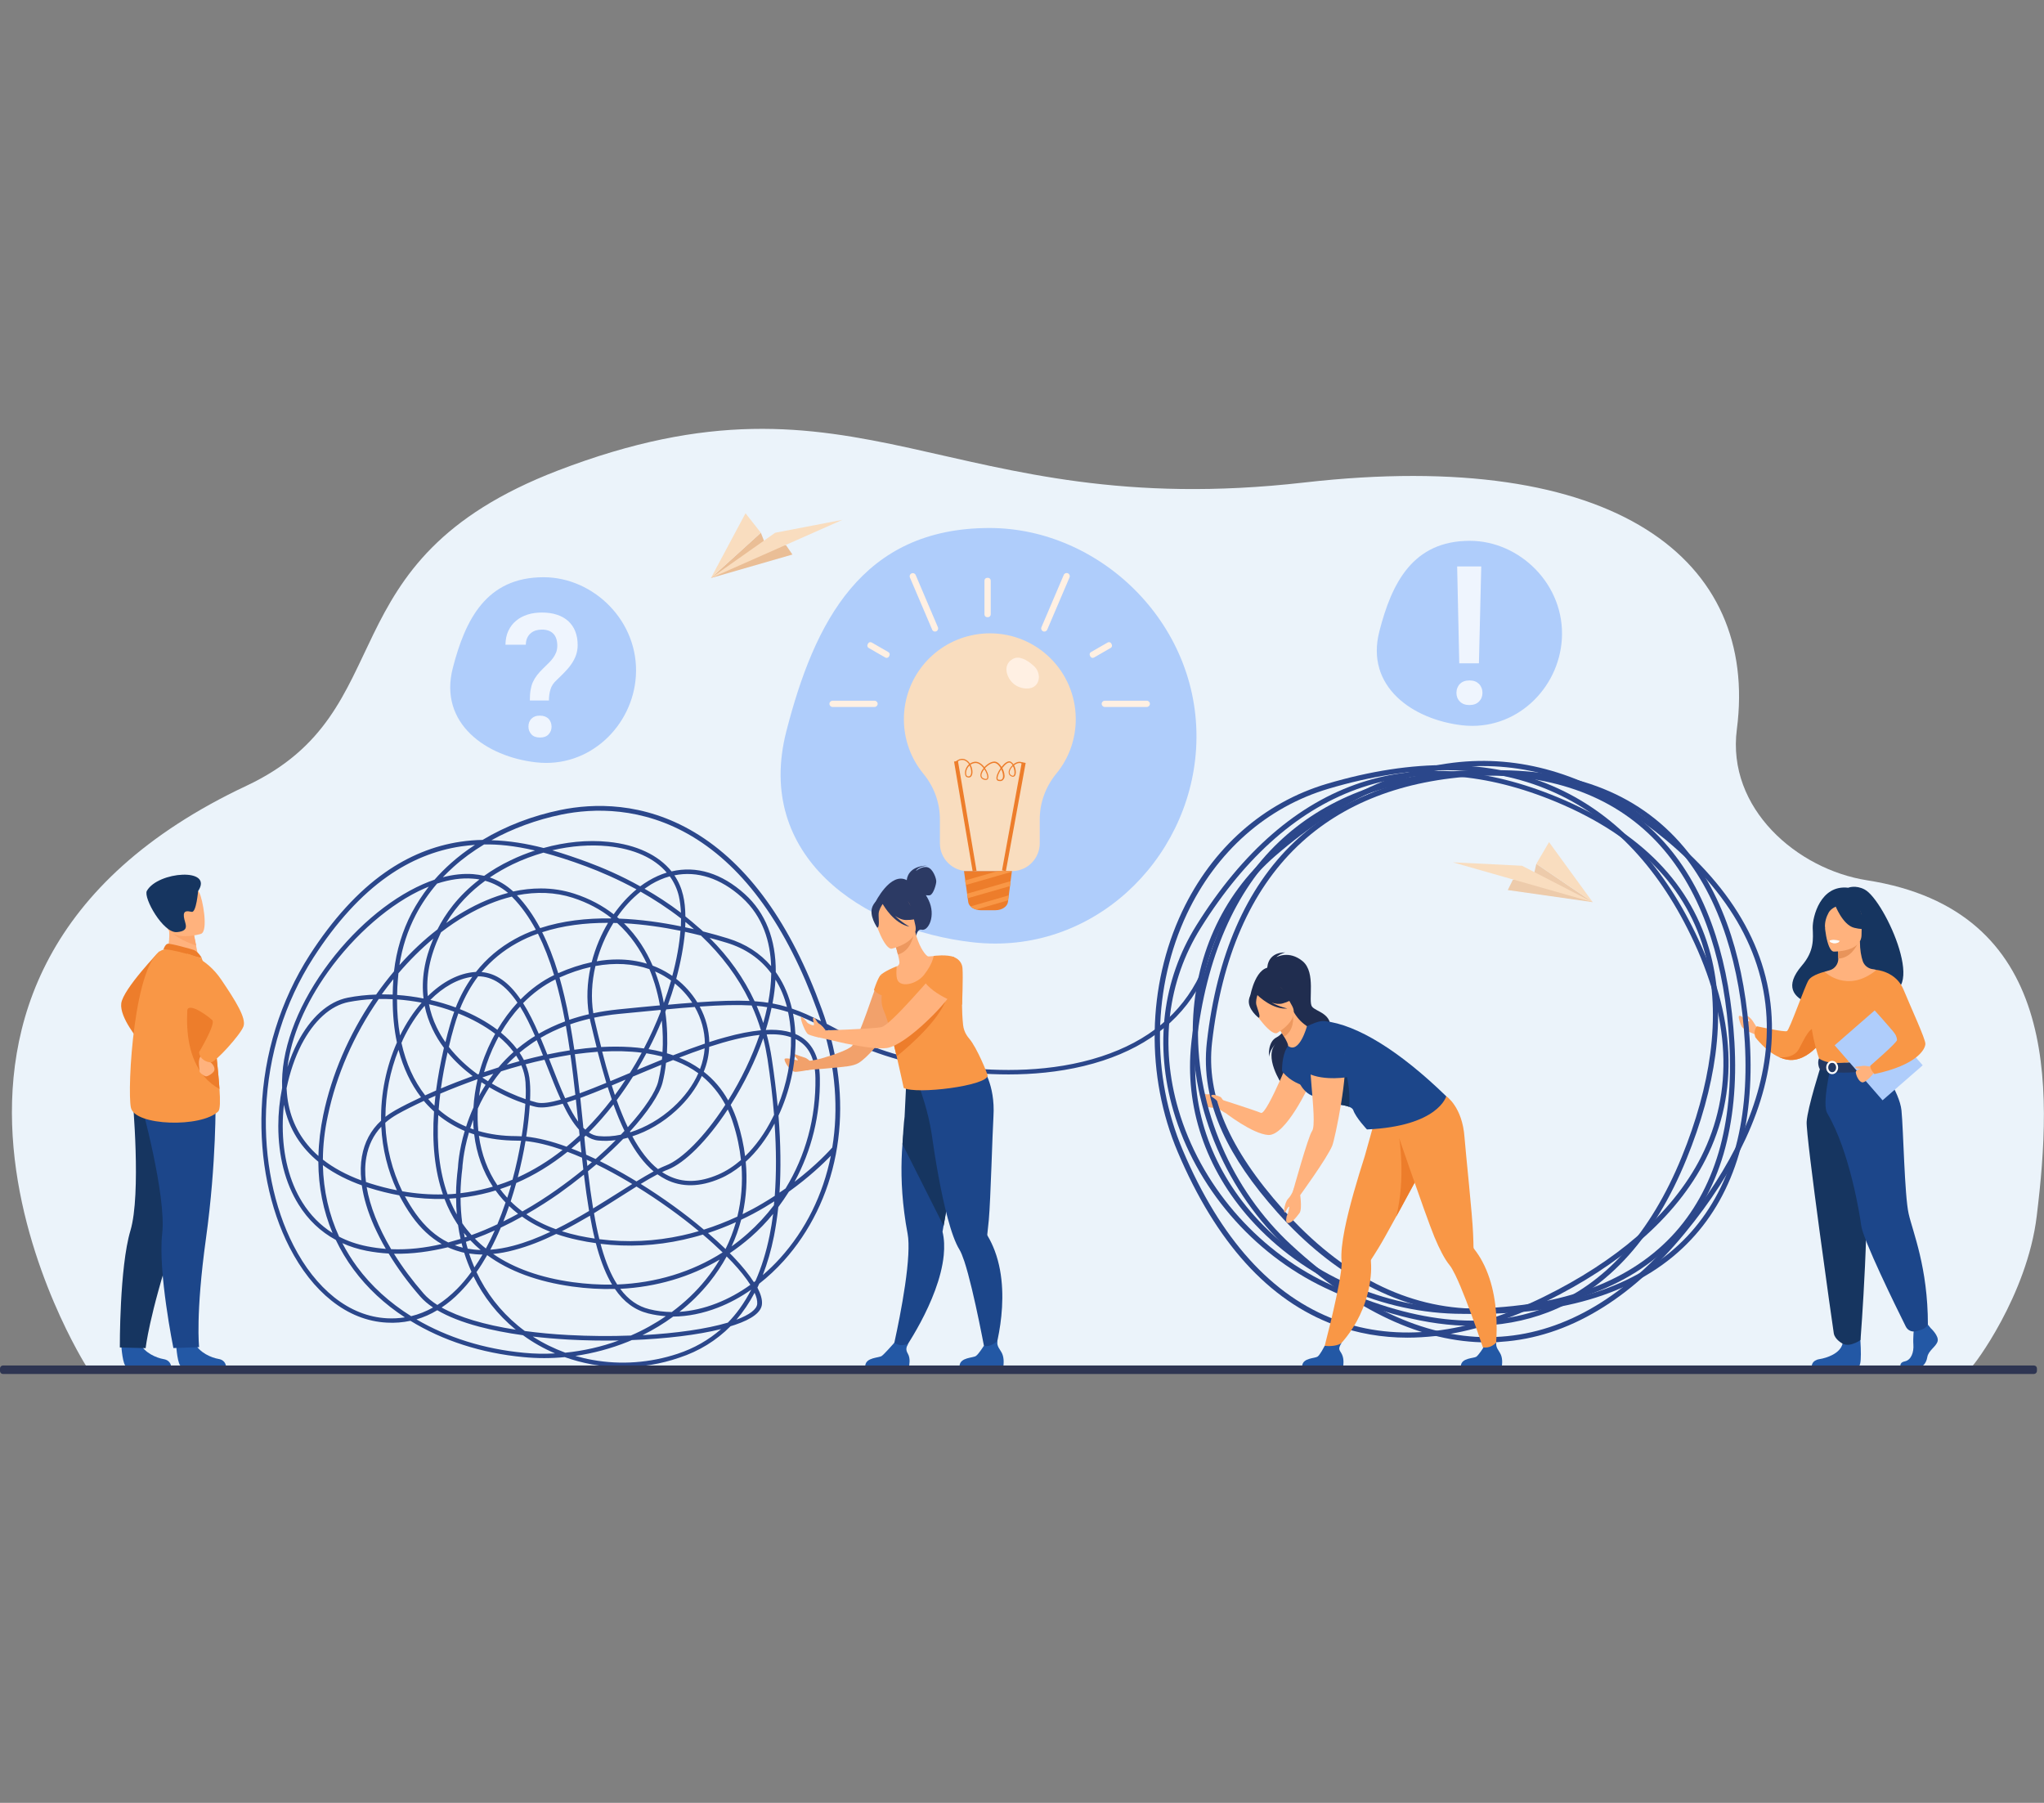 <?xml version="1.0" encoding="utf-8"?>
<!-- Generator: Adobe Illustrator 25.2.0, SVG Export Plug-In . SVG Version: 6.00 Build 0)  -->
<svg version="1.1" id="_x2018_лой_x5F_1" xmlns="http://www.w3.org/2000/svg" xmlns:xlink="http://www.w3.org/1999/xlink"
	 x="0px" y="0px" viewBox="0 0 2026.4 1787.1" style="enable-background:new 0 0 2026.4 1787.1;" xml:space="preserve">
<rect x="0" y="0" width="2026.4" height="1787.1" fill="#808080" stroke="none"/>
<style type="text/css">
	.st0{fill:#EBF3FA;}
	.st1{fill:#F2A16B;}
	.st2{fill:#FFB27D;}
	.st3{fill:#ED7D2B;}
	.st4{fill:#2358A5;}
	.st5{fill:#163560;}
	.st6{fill:#1C468A;}
	.st7{fill:#F99746;}
	.st8{fill:#FCA56B;}
	.st9{fill:#E8945B;}
	.st10{fill:#F2CCAA;}
	.st11{fill:#FFFFFF;}
	.st12{fill:#233862;}
	.st13{fill:#AFCDFB;}
	.st14{fill:#2B478B;}
	.st15{opacity:0.8;}
	.st16{fill:#EABE96;}
	.st17{fill:#F9DDBF;}
	.st18{fill:#EDCBAB;}
	.st19{fill:#202D4F;}
	.st20{fill:#ED985F;}
	.st21{fill:#FFF0E3;}
	.st22{fill:#2C3A64;}
	.st23{fill:#2E3552;}
</style>
<g>
	<path class="st0" d="M1954.9,1354.6c-37.4,0-114.1,2.7-114.9,3.9h-193.3l-56.6-0.1h-506.7l-148-0.1H545.3l-162.9-0.1H87.7
		c0,0-0.5-1-1.5-2.9l-0.2-0.2c0,0-0.2-0.2-0.2-0.4c-0.7-1-245.2-386,158.6-575.8c158-74.3,74.7-222.5,308.5-312.4
		c301.5-115.8,383.6,52.5,740.1,11.8c309.6-35.3,450.7,77.2,428.9,244.6c-10.2,78.6,59.9,138.9,129,149.7
		c190.7,29.8,183.9,204.5,168.3,332.8C2009.7,1284.4,1956.2,1354.6,1954.9,1354.6z"/>
	<path class="st1" d="M803,1052c0,0-2.4-3-6.1-3.9c-3.7-0.9-11.6-4.8-10.7-2.8s5.4,4.4,4.6,5.9c0,0-12.6-3.5-13-1.3
		c-0.4,2.2,4.4,10.7,9.8,12.5c1.8,0.6,14.2-1.8,14.2-1.8L803,1052z"/>
	<path class="st2" d="M1208.6,1089.3c0,0-4.9-5.4-11.6-4.5c-3.4,0.4-8.3-4.9-8-1.4c0.2,3.4,5.1,11.4,6.8,12.8
		c3.3,2.7,10.4,1.8,10.4,1.8l8.8,5.4L1208.6,1089.3z"/>
	<g>
		<path class="st3" d="M158.3,942.7c0,0-36.4,37.8-38.1,52c-1.7,14.2,17.4,36.4,17.4,36.4L158.3,942.7z"/>
		<path class="st4" d="M174.7,1334.1c0,0,1.3,20,5.2,20.3c0.5,0,19.7,0,19.7,0l24.4-0.2c0,0-0.2-5.9-7.3-7.1s-19.1-6.2-23.5-15.7
			C188.6,1321.6,174.7,1334.1,174.7,1334.1z"/>
		<path class="st4" d="M120.3,1334.3c0,0,1.3,20,5.2,20.3c0.5,0,19.7,0,19.7,0l24.4-0.2c0,0-0.2-5.9-7.3-7.1
			c-7.1-1.2-19.1-6.2-23.5-15.7C134.2,1321.7,120.3,1334.3,120.3,1334.3z"/>
		<path class="st5" d="M201.3,1118.8c0,0-6.3,40.9-30,113.5c-23.7,72.6-26.9,104.1-26.9,104.1l-25.6-0.7c0,0-0.4-79.3,10.5-115.8
			c10.9-36.5,2.1-131.6,2.1-131.6L201.3,1118.8z"/>
		<path class="st6" d="M213.7,1090.3c0,0,1,61.6-9.5,137.3c-10.5,75.7-6.8,107.8-6.8,107.8l-25.5,0.9c0,0-15.4-75.6-11.1-113.5
			s-21.2-129.9-21.2-129.9L213.7,1090.3z"/>
		<path class="st2" d="M164,946.3l13.6,8.9l19.6-3.7c-0.3-1.6-1.6-8.2-2.8-14.1c-0.1-0.4-0.1-0.7-0.2-1c-1-5.1-1.9-9.4-1.9-9.4
			l-18.4-8.1l-6.9-3c0,0.1,0.5,5.6,0.6,6.4C169,936.5,164,946.3,164,946.3z"/>
		<path class="st3" d="M192.2,941.7c-0.4-0.2-23.7-7-26.2-6.1c-2.5,0.8-4,5.7-4,5.7l38.1,8.5C200.1,949.8,197.1,943.8,192.2,941.7z"
			/>
		<path class="st7" d="M129.8,1098.1c4,18,69.7,20,86.6,3.6c1.9-1.9,2-10.5,1.2-22.2c-1.5-22.8-6.1-57.2-6.3-74.7
			c-0.1-8.5-1.3-17.1-2.9-25c-3.3-16.8-8.4-29.9-8.4-29.9s-32.1-10.3-38.1-8.5C133,949.9,125.8,1080.1,129.8,1098.1z"/>
		<path class="st3" d="M217.6,1079.5c-1.5-22.8-6.1-57.2-6.3-74.7c-0.1-8.5-1.3-17.1-2.9-25l-19.3-3.4
			C189.1,976.4,170.4,1053.5,217.6,1079.5z"/>
		<path class="st2" d="M207.1,1047.7c0,0-1.3,3.1,1.5,5.3c2.8,2.1,4.6,5.5,3.9,8c-0.6,2.5-6.7,6.6-8.8,5.9c-2.1-0.7-6.4-3.9-5.9-5.3
			c0.5-1.3-2.9-11.6,2.2-15.5C205.1,1042.2,207.1,1047.7,207.1,1047.7z"/>
		<path class="st7" d="M185.3,945.3c0,0,18.8,3.5,33.9,25.6c15,22.1,25,38.5,22.2,46.5c-2.7,8-27.9,35.7-32.2,35.7
			c-4.3,0-11.4-3.1-11.8-10.2c0,0,16.6-27.6,13.1-31.6c-1.5-1.7-22-18.1-25-10.2C180.4,1014,185.3,945.3,185.3,945.3z"/>
		<path class="st8" d="M169.1,922.5c4,6.8,19.1,12.7,25.4,14.9c-0.1-0.4-0.1-0.7-0.2-1c-1-5.1-1.9-9.4-1.9-9.4l-18.4-8.1
			C169.9,918.8,167.4,919.7,169.1,922.5z"/>
		<path class="st2" d="M199.3,925.7c0,0-29.6,9.3-35.1-9.2c-5.5-18.5-13-29.7,5.6-36.5s24.4-0.8,27.8,5
			C200.9,890.8,206.8,922.9,199.3,925.7z"/>
		<path class="st5" d="M196.4,883.3c0,0-1.8,21.5-6.3,20.6c-4.5-0.9-8.5-1.6-7.8,4.9c0.7,6.5,6.9,14-6.9,15.2
			c-13.7,1.2-33.5-34.2-29.8-40.9C156.5,863.7,212.1,859.7,196.4,883.3z"/>
	</g>
	<g>
		<path class="st2" d="M1741.6,1018.4c0,0-2.5-4.2-4.1-6.5c-1.5-2.3-4.6-5.2-5.4-4.4c-0.8,0.7,2.4,3.8,2.2,4.8c-0.1,1-5.4-2.4-6-3.2
			c-1.1-1.5-4.2-3.2-4.5-1.3s1.9,8,2.9,9.8c1,1.8,5.3,4.5,7.6,5.4s6.4,2.8,6.4,2.8L1741.6,1018.4z"/>
		<path class="st5" d="M1848.5,881.7c-9-4.7-16.2-1.7-16.2-1.7c-27.5-3.2-35.5,28.9-35.2,39.9c0.4,11,1.6,22.9-10.7,37.2
			c-35.5,41.4,38.8,43.3,38.8,43.3c0.6-33.1,40.3-21,38.6-17.7C1914.7,994.9,1868.9,892.3,1848.5,881.7z"/>
		<path class="st7" d="M1812.3,1022.1c0,0-2.6,5.2-7.4,11.2c-5.7,7.2-14.6,15.5-25.7,17.2c-5.3,0.8-10.5-0.4-15.3-2.5c0,0,0,0,0,0
			c-13.5-6-23.7-19.8-23.7-19.8c-2.4-6.5,1.5-10.9,1.5-10.9s27.3,6.1,29.9,4.8s17.8-45,21.4-50.5c3.6-5.5,15.9-8.3,15.9-8.3
			L1812.3,1022.1z"/>
		<path class="st3" d="M1804.9,1033.3c-5.7,7.2-14.6,15.5-25.7,17.2c-5.3,0.8-10.5-0.4-15.3-2.5c0.5,0.1,14,1.7,19.4-7.9
			c5.5-9.8,11.4-25.4,19.6-20.2C1806.4,1022.1,1806.2,1027.7,1804.9,1033.3z"/>
		<path class="st4" d="M1914.2,1316.7c0,0,8.3,7.6,6.7,13s-9.1,9-10.2,15.6s-5.1,10.2-8.7,10.2s-17.4,0-17.4,0s-2.7-4.6,3.8-6
			c6.5-1.4,9-9.2,8.5-16.4s0.6-16.8,0.6-16.8l13.8-3.2L1914.2,1316.7z"/>
		<path class="st4" d="M1843.7,1320c0,0,3,32.2-0.7,34l-46.8-0.1c0,0,0-5.4,7.5-6.6s20.7-5.6,23-15.4
			C1828.9,1322.1,1843.7,1320,1843.7,1320z"/>
		<path class="st2" d="M1877,1088.9c-9.6-21.6-15.5-27.8-14.4-34.5c0.8-5-2.5-93-2.5-93c-1.1-0.4-3.4-0.7-4.7-0.9
			c-3.9-0.9-7.2-3.7-8.6-7.5c-1.6-4.6-2.9-11.4-2.9-19.9l-1.2,0.2l-20.7,4.1c0,0,0.5,6.5,0.5,12.7c0,0.1,0,0.1,0,0.2
			c0,5.3-3.5,10.1-8.6,11.5c-2.6,0.8-4.9,1.4-4.9,1.4s-7.6,21.7-9.1,44.1c-1.5,22.3,13.8,32-0.1,76.7
			C1785.5,1129.6,1882.3,1100.9,1877,1088.9z"/>
		<path class="st9" d="M1821.9,937.5c0,0,0.5,6.5,0.5,12.7c11.6-0.3,17.7-10.9,20.3-16.8L1821.9,937.5z"/>
		<path class="st2" d="M1818,943.3c0,0,27.5,0.5,27.5-16.7c0-17.1,3.6-28.6-14-29.6c-17.5-1-20.9,5.5-22.3,11.2
			C1807.8,914,1810.9,942.8,1818,943.3z"/>
		<path class="st5" d="M1819.1,896.7c0,0,7.5,20.1,19.1,23s16.5-0.1,16.5-0.1s-8.8-7-10.7-19.3
			C1844,900.3,1824.7,887.1,1819.1,896.7z"/>
		<path class="st5" d="M1820.9,898.3c0,0-5.6,2.1-7.9,6.2c-2.2,4-4.2,9.2-3.7,15.7c0,0-5.7-13.6,0.7-21.4
			C1816.8,890.6,1820.9,898.3,1820.9,898.3z"/>
		<path class="st0" d="M1824,932.7c0,0-1.9,2.5-5.7,2.3c-3.1-0.1-4.2-2.8-4.2-2.8S1819.7,930.9,1824,932.7z"/>
		<path class="st7" d="M1879.7,1000.4c0,0,0.7,9.8,0,21.6c-0.5,7.8-8.4,18.3-9.5,20.9c-2.8,6.5-6,7.6-6,7.6l-24.6,6l-8.6,2.1
			l-27.2-8.1c0,0-12.4-34.6-7.4-54.1c5-19.5,12.6-33,12.6-33s22.2,21.8,51.2-1.8L1879.7,1000.4z"/>
		<path class="st10" d="M1872.5,1025.2c-0.5,7.8-1.2,15.1-2.3,17.7c-2.8,6.5-6,7.6-6,7.6l-24.6,6l-10.7-3.1c0,0,35.6-5.4,31.7-36
			L1872.5,1025.2z"/>
		<path class="st5" d="M1805.5,1055.7c0,0-13.5,42-14.4,56.3c-0.9,14.3,25.8,203.1,26.9,209.7c1,6.2,8.7,10.2,8.7,10.2
			s3.5,2.1,8.6,0.7c7-2,9.2-4.4,9.2-4.4s10.5-134.7,4-182.8c-6.5-48.1-6.6-89.7-6.6-89.7L1805.5,1055.7L1805.5,1055.7z"/>
		<path class="st6" d="M1862.6,1054.4c0,0,20.6,27.6,22.5,46.3c1.9,18.7,3,84.2,7.1,102.4c4.1,18.2,19.1,53.2,19.1,110
			c0,0-1.6,3.3-6.4,5c-1.5,0.6-3.6,1.1-5.6,1.6c-4,0.9-8.1-1-9.9-4.7c-10.2-20.4-42.5-86.4-44.2-100.1
			c-1.2-9.7-11.4-73.8-33.7-111.4c-5.3-9,3.3-44.9,3.3-44.9L1862.6,1054.4z"/>
		<path class="st11" d="M1823.4,933.2c0,0-0.5,2-5.5,1.7c0,0-4.2-0.3-4.1-2.5C1813.8,932.4,1817.9,930.8,1823.4,933.2z"/>
		<path class="st12" d="M1803.3,1049.2c0,0,5.4,4.3,16.2,4.5c12.9,0.3,44.7-3.3,44.7-3.3s1.4,4,1.4,8.1c0,0-38.9,9.8-61.4,1.4
			C1804.1,1060,1801.2,1054.5,1803.3,1049.2z"/>
		<g>
			<path class="st11" d="M1816.4,1064.8c-3.2,0-5.9-3-5.9-6.6c0-3.7,2.6-6.6,5.9-6.6c3.2,0,5.9,3,5.9,6.6
				C1822.3,1061.8,1819.6,1064.8,1816.4,1064.8z M1816.4,1053.5c-2.2,0-3.9,2.1-3.9,4.7c0,2.6,1.8,4.7,3.9,4.7
				c2.2,0,3.9-2.1,3.9-4.7C1820.3,1055.6,1818.6,1053.5,1816.4,1053.5z"/>
		</g>
		
			<rect x="1836.1" y="1010.7" transform="matrix(0.754 -0.657 0.657 0.754 -229.605 1480.445)" class="st13" width="52.8" height="72.3"/>
		<path class="st2" d="M1855.2,1056.9c0,0-15.5,2.4-15.4,5.8s3.2,9.7,6.3,10.2c4,0.6,11.9-9.6,11.9-9.6L1855.2,1056.9z"/>
		<path class="st2" d="M1854.9,1057.8c0,0-5.2-1.9-9-1.1c-3.8,0.8-7.3,0.2-6.5,1.6c0.9,1.4,6,0.9,6.8,1.4c0.8,0.5,0.8,0.2,0.8,0.2
			L1854.9,1057.8z"/>
		<path class="st7" d="M1860.1,961.4c0,0,19.5,1.4,27,19.5c7.5,18.2,21.7,48.7,21.7,53.8s-7.9,20.9-50.5,30c0,0-4.4-4.6-4.1-8.3
			c0,0,26.5-22.8,26.5-25.5c-0.1-5-4.4-11.7-27.7-35C1846.6,989.7,1860.1,961.4,1860.1,961.4z"/>
	</g>
	<g>
		<path class="st14" d="M617.4,1355.2c-10.3,0-20.5-0.9-30.6-2.7c-9.2-1.7-18.2-4.1-26.9-7.2c-13.6,1.3-27.3,1.3-40.8,0
			c-41.8-3.9-80.3-16.4-112.2-36c-7.6,1.6-15.4,2.3-23.4,1.8c-19.5-1-38.1-8.4-55-21.9c-16.1-12.8-30-30.5-41.4-52.6
			c-19.9-38.7-29.7-87.4-27.7-137c2.2-55,18.7-107.8,47.6-152.9c22.8-35.4,47.9-63,74.7-81.8c23.2-16.3,48.4-26.6,74.8-30.5
			c7.4-1.1,14.7-1.7,21.9-1.8c23-13.8,49.5-24,77.3-29.7c32.5-6.7,82-8.2,133,22.3c53,31.7,95.4,90.6,126,175.2
			c1.8,4.8,3.4,9.7,4.9,14.5c7,3.6,14.6,7.7,23.1,12.3l0.6,0.3c26.5,14.3,67.7,25.7,110.4,30.5c35.6,4,88.5,5.5,138.2-10.8
			c46.5-15.2,79.3-42.3,97.6-80.7l4,1.9c-18.8,39.5-52.5,67.4-100.2,83c-50.5,16.5-104,15.1-140,11c-43.2-4.9-85.1-16.5-112-31
			l-0.6-0.3c-7-3.8-13.3-7.2-19.2-10.3c12.3,42.5,14.7,84,7.1,123.6c-7.7,40.1-25.6,76.5-51.6,105.4c-7.6,8.4-15.7,16-24.3,22.7
			c-0.6,1.3-1.2,2.6-1.8,3.9c3,5.8,4.9,11.4,4.5,16.2c-0.5,7.9-9.5,14.9-26.8,20.7c-1.4,0.5-2.9,0.9-4.4,1.4
			c-14.1,14.2-31.1,24.7-50.9,31.2C655,1352.2,636.1,1355.2,617.4,1355.2z M570.4,1344.1c5.6,1.6,11.4,3,17.2,4
			c27.8,5,56.9,2.9,84.1-6.1c16.4-5.4,30.9-13.7,43.2-24.5c-23.3,5.8-54.7,9.6-88.5,10.9c-1.3,0.6-2.7,1.1-4,1.7
			C605.7,1336.8,588.2,1341.5,570.4,1344.1z M412.9,1307.9c30.6,17.9,67,29.4,106.5,33.1c10.2,1,20.6,1.2,30.9,0.6
			c-11.3-4.8-21.9-10.8-31.8-18c-15.9-2.2-30.6-5.1-43.5-8.5c-16.9-4.5-30.8-10-41.5-16.3C426.9,1302.8,420,1305.8,412.9,1307.9z
			 M528.2,1324.9c10,6.5,20.9,11.8,32.2,16c18-1.8,35.9-5.8,53-12.1c-16.5,0.3-33.4,0-50.1-0.9
			C551.2,1327.2,539.4,1326.2,528.2,1324.9z M520.3,1319.4c13.4,1.8,27.9,3.2,43.3,4c20.7,1.1,41.7,1.3,61.8,0.5
			c12.3-5.3,24-11.8,34.7-19.2c-5.9-0.4-11.7-1.3-17.4-2.7c-13.3-3.3-24.2-11.3-33.1-24.3c-13.8,0.4-28-0.4-42.4-2.4
			c-34.4-4.8-62.5-15.2-84.2-31.1c-3.6,6.3-7.1,11.9-10.6,16.8c9.7,20.7,23.5,38.5,41.1,53.1C515.8,1316,518,1317.7,520.3,1319.4z
			 M667.4,1305.1c-9.4,6.9-19.6,13.1-30.4,18.4c33.3-1.8,63.4-6.1,84.6-12.4c4.2-4.3,8.1-8.9,11.7-13.9c4.2-5.8,8-12.1,11.5-18.8
			c-10.5,7.4-21.6,13.4-33,17.8C696.9,1302,681.8,1305,667.4,1305.1z M437.8,1296.1c17.2,9.6,42.3,17.2,73.6,22
			c-0.2-0.2-0.4-0.4-0.7-0.5c-17.5-14.5-31.4-32.1-41.3-52.4c-4.7,6.3-9.2,11.4-13.3,15.6C450.3,1286.8,444.2,1291.9,437.8,1296.1z
			 M748.1,1281.5c-5.2,9.9-11.2,18.8-18,26.7c12.9-4.8,20.2-10.3,20.6-15.7C750.9,1289.5,750.1,1285.8,748.1,1281.5z M470.9,837.5
			c-4.8,0.4-9.4,0.9-13.7,1.5c-25.7,3.8-50.3,13.8-72.9,29.7c-26.4,18.5-51.1,45.6-73.6,80.6c-28.5,44.4-44.7,96.4-46.9,150.6
			c-2,48.9,7.7,96.8,27.2,134.8c11,21.5,24.6,38.7,40.2,51.2c16.2,12.9,33.9,19.9,52.5,20.9c6,0.3,11.9,0,17.7-0.9
			c-20.1-13.1-37.3-29.1-50.9-47.5c-6.9-9.3-12.7-19.1-17.6-29.3c-15-8.1-27.4-19.8-36.9-35.1c-13.2-21.1-20.1-48-20.1-77.9
			c0-12.6,1.3-25.3,3.8-37.7c-1.4-36,13.5-77.7,41.9-117.6c27.3-38.3,62.9-69,97.7-84.3c3.9-1.7,7.7-3.2,11.5-4.5
			c5-5.7,10.4-11.1,16.2-16.3C454.3,849.2,462.3,843.1,470.9,837.5z M339.4,1232.3c4.2,8.1,9.1,16,14.6,23.5
			c14.1,19.1,32.3,35.6,53.6,48.9c7.5-1.8,14.7-4.7,21.7-8.6c-5.1-3.4-9.3-7-12.7-10.9c-12-13.7-22.6-28.2-31.3-42.6
			c-7.3-0.4-14.6-1.3-21.9-2.7C354.8,1238.2,346.8,1235.7,339.4,1232.3z M614.9,1277.6c8,10.8,17.5,17.4,28.9,20.2
			c7.1,1.8,14.6,2.7,22.2,2.8c12.8-9.5,24.2-20.3,33.8-32.3c5.1-6.3,9.7-12.9,13.7-19.7C684.3,1265.9,650.7,1275.8,614.9,1277.6z
			 M720.4,1245.5c-4.8,8.9-10.6,17.4-17.1,25.6c-8.7,10.7-18.6,20.6-29.7,29.3c12-0.8,24.4-3.6,36.7-8.4
			c11.6-4.5,22.9-10.7,33.6-18.4c-4.2-6.6-10.2-14.2-17.9-22.4C724.1,1249.3,722.3,1247.4,720.4,1245.5z M390.6,1242.8
			c8.2,13.2,18.1,26.5,29.4,39.5c3.5,4,8.1,7.8,13.6,11.3c6.8-4.3,13.2-9.6,19.5-15.9c4.4-4.4,9.2-10,14.3-17c-1.3-3-2.6-6-3.8-9.1
			c-1.2-3.2-2.4-6.5-3.4-9.8c-1.6-0.3-3.2-0.7-4.7-1.2c-4-1.1-7.8-2.5-11.5-4.2C426.7,1240.6,408.7,1243.2,390.6,1242.8z
			 M488.9,1243c20.6,14.2,47,23.6,78.9,28c13.2,1.8,26.2,2.6,39,2.4c-5.7-9.5-10.5-21.3-14.6-35.6c-0.5-1.8-1-3.7-1.5-5.5
			c-5.9-0.8-11.8-1.8-17.6-3.1c-7.6-1.6-14.9-3.6-21.7-6c-13.7,6.7-27.7,12.3-41.5,15.9C502.6,1241.1,495.6,1242.4,488.9,1243z
			 M595.4,1233c0.3,1.2,0.7,2.5,1,3.7c4.3,15,9.4,27.2,15.5,36.6c38.3-1.5,73.9-12.3,104.5-31.8c-6-5.8-12.6-11.8-19.6-17.7
			c-6.4,2-12.9,3.6-19.4,5.1C650.4,1234.9,622.9,1236.3,595.4,1233z M723.5,1242.3c2,2,3.9,3.9,5.7,5.9c6.3,6.7,13.1,14.8,18.2,22.8
			c0.5-0.4,1-0.8,1.5-1.1c6-13.5,10.7-28.6,14.1-45.3c1.4-6.8,2.5-13.9,3.5-21.3c-6.7,8.2-14.1,15.9-22.2,23
			C737.6,1232.1,730.7,1237.4,723.5,1242.3z M771.6,1196.6c-1.1,10.1-2.5,19.7-4.3,28.8c-2.8,14-6.5,26.8-11.1,38.6
			c6-5.2,11.8-10.8,17.3-16.9c25.1-27.8,42.5-62.8,50.2-101.4c-7.2,7.4-21.4,21.1-41.6,35.6C778.8,1186.5,775.3,1191.6,771.6,1196.6
			z M465.1,1242.6c0.8,2.5,1.7,4.9,2.6,7.3c0.8,2.2,1.7,4.4,2.6,6.5c2.7-3.9,5.4-8.2,8.1-12.8
			C473.8,1243.6,469.4,1243.2,465.1,1242.6z M463.7,1237.8c4.1,0.7,8.4,1.2,12.8,1.3c-3.6-3-7-6.2-10.2-9.6c-1.5,0.5-3,1-4.4,1.5
			C462.4,1233.3,463,1235.6,463.7,1237.8z M496.5,1216.9c-3.4,8-6.9,15.3-10.4,21.9c7.2-0.5,14.8-1.8,22.7-3.9
			c12.2-3.2,24.6-8,36.8-13.8c-10.3-4.1-19.7-9.1-28-15.1C510.9,1209.8,503.9,1213.4,496.5,1216.9z M387.8,1238.3
			c17,0.7,33.8-1.3,50.1-5.1c-11.1-6.4-21-15.6-29.6-27.7c-4.7-6.6-8.8-13.5-12.5-20.6c-10-1.8-20-4.3-30.2-7.5
			c-0.7-0.2-1.4-0.5-2.1-0.7C366.7,1195.6,375.1,1216.8,387.8,1238.3z M701.9,1222.3c6.2,5.3,12,10.6,17.4,15.8
			c4.3-8.6,7.7-17.5,10.3-26.6C720.4,1215.7,711.2,1219.2,701.9,1222.3z M336.2,1225.9c8.5,4.4,17.8,7.6,28,9.6
			c6.1,1.2,12.2,2,18.3,2.5c-4.4-7.6-8.3-15.3-11.7-22.8c-6.2-14.1-10.3-27.6-12.1-40.2c-13-4.6-26.5-11.1-38.6-20
			C320.7,1180.2,326.1,1204,336.2,1225.9z M470.8,1227.8c3.4,3.5,7,6.8,10.9,9.8c3-5.5,5.9-11.4,8.8-17.9
			C484.1,1222.6,477.6,1225.3,470.8,1227.8z M450.9,1234.4c2.6,0.9,5.2,1.8,7.9,2.4c-0.4-1.5-0.8-2.9-1.2-4.4
			C455.4,1233.1,453.1,1233.7,450.9,1234.4z M734.8,1209.1c-2.4,9-5.5,17.9-9.5,26.4c5.5-3.9,10.8-8.2,15.9-12.7
			c9.6-8.5,18.3-17.9,26-28c0.1-1.3,0.3-2.6,0.4-3.9c-3,1.9-6.2,3.9-9.4,5.8C750.5,1201.3,742.7,1205.4,734.8,1209.1z M401.4,1185.8
			c3.2,5.9,6.7,11.6,10.6,17.1c9.4,13.2,20.1,22.7,32.4,28.7c4.1-1.1,8.2-2.3,12.2-3.5c-1-4.5-1.9-9.2-2.5-13.8
			c-0.3-0.4-0.5-0.8-0.8-1.1c-5-7.6-9.2-15.8-12.6-24.7C427.8,1188.8,414.7,1187.9,401.4,1185.8z M594.2,1228.4
			c27.5,3.5,55.1,2.2,82.3-3.8c5.4-1.2,10.9-2.6,16.3-4.2c-18.5-15.4-39.9-30.7-61.8-44.2c-4.8,3-9.9,6.2-15.2,9.6
			c-8.5,5.4-17.5,11.1-26.9,16.8C590.4,1211.7,592.2,1220.3,594.2,1228.4z M557,1220.5c5.4,1.7,11.1,3.2,17,4.5
			c5.2,1.1,10.4,2,15.6,2.8c-1.8-7.2-3.3-14.8-4.7-22.7C575.8,1210.4,566.5,1215.7,557,1220.5z M459.9,1222.1c0.3,1.5,0.6,3,0.9,4.5
			c0.7-0.2,1.5-0.5,2.2-0.8C461.9,1224.7,460.9,1223.4,459.9,1222.1z M458.3,1212.6c2.8,4.1,5.9,8,9.2,11.7
			c8.9-3.2,17.4-6.8,25.6-10.7c2.8-6.7,5.5-13.9,8.1-21.6c-0.9-1-1.8-1.9-2.7-2.9c-2.6-2.9-5-5.9-7.2-9c-2.1,0.6-4.1,1.2-6.2,1.8
			c-9.4,2.5-18.9,4.3-28.5,5.4C456.6,1195.9,457.2,1204.4,458.3,1212.6z M281.5,1095.1c-0.8,7-1.2,14.1-1.2,21.1
			c0,29.1,6.7,55.2,19.4,75.6c8,12.8,18,22.9,30,30.5c-9.2-21.9-14-45.6-14.1-70.7C299.4,1138.3,286.3,1120.1,281.5,1095.1z
			 M635.2,1173.6c22.3,13.9,43.9,29.5,62.6,45.3c11.2-3.5,22.2-7.8,33.2-12.9c4-16.4,5.4-33.4,4.1-50.8c-6.8,5.5-13.9,10-21.3,13.1
			c-19.8,8.5-37.9,8.8-53.6,0.9c-2.9-1.5-5.7-3.2-8.4-5.1C646.8,1166.7,641.2,1170,635.2,1173.6z M521.8,1203.7
			c8.7,6,18.5,10.9,29.3,14.8c11.2-5.5,22.3-11.8,32.9-18.1c-1.9-11.4-3.6-23.5-5.1-36c-8.1,6.5-16.4,12.8-24.8,18.8
			C545.1,1189.5,534.2,1196.6,521.8,1203.7z M504.7,1195.5c-1.8,5.4-3.7,10.4-5.7,15.3c5-2.5,9.9-5,14.6-7.6
			C510.5,1200.8,507.5,1198.2,504.7,1195.5z M445.4,1188.2c2.2,5.5,4.7,10.7,7.5,15.7c-0.5-5.3-0.7-10.7-0.7-16.2
			C449.9,1187.9,447.6,1188.1,445.4,1188.2z M739.3,1151.6c1.7,17.8,0.6,35.2-3.1,52c6.7-3.3,13.3-6.8,19.8-10.7
			c4.2-2.5,8.3-5,12.1-7.5c1.6-21.8,1.6-45.7-0.2-71.7C759.9,1128.9,750.2,1141.7,739.3,1151.6z M506.3,1190.9
			c3.6,3.6,7.5,6.9,11.6,10c13-7.3,24.4-14.8,33.6-21.3c9.4-6.6,18.3-13.4,26.8-20.3c-0.5-3.9-0.9-7.7-1.3-11.7
			c-4.9-2.1-9.7-4.1-14.4-5.8c-16.1,12.9-33.1,23.3-50.8,30.9C510,1179,508.2,1185.1,506.3,1190.9z M582.9,1161.1
			c1.5,12.8,3.2,25.1,5.1,36.8c8.9-5.4,17.4-10.8,25.4-15.8c4.6-2.9,9.1-5.8,13.4-8.4c-1.2-0.7-2.4-1.4-3.5-2.1
			c-11-6.5-21.8-12.4-32.1-17.4C588.4,1156.5,585.7,1158.8,582.9,1161.1z M772.4,1187.9C772.4,1187.9,772.4,1187.9,772.4,1187.9
			C772.4,1187.9,772.4,1187.9,772.4,1187.9C772.4,1187.9,772.4,1187.9,772.4,1187.9z M495.8,1178.7c1.9,2.6,3.9,5.1,6.1,7.5
			c0.3,0.4,0.6,0.7,1,1.1c1.3-4,2.6-8.2,3.8-12.5C503,1176.2,499.4,1177.5,495.8,1178.7z M398.8,1180.9c13.6,2.4,27.1,3.4,40.3,3.1
			c-8-23.2-11-50.7-8.8-82.2c-2.2-2-4.3-4.1-6.4-6.3c-1.3-1.4-2.5-2.7-3.7-4.2c-10.1,4.7-18.9,9.1-26.2,13.2
			c-4.4,2.5-8.4,5.3-12,8.4c0,0.5,0,1,0,1.5C383.1,1137.8,388.8,1160.4,398.8,1180.9z M434.5,1105.4c-1.8,30.1,1.3,56.3,9.2,78.5
			c2.8-0.1,5.6-0.3,8.4-0.6c0.1-8.5,0.8-17.1,1.9-25.9c0.1-1.6,0.8-16.4,6.7-36.3C451.2,1117,442.4,1111.8,434.5,1105.4z
			 M464.9,1122.7c-5.9,20.1-6.5,34.7-6.5,34.9l0,0.2c-1.1,8.5-1.7,16.8-1.9,25c9.3-1.1,18.4-2.8,27.4-5.2c1.6-0.4,3.2-0.9,4.7-1.3
			c-9.8-15-16.2-32.6-18.5-51.8C468.4,1123.9,466.7,1123.3,464.9,1122.7z M771.8,1105.9c2.2,27.7,2.5,53.2,1,76.3c2-1.4,4-2.8,6-4.1
			c19.8-32.3,30.2-70.2,29.6-109.4c-0.3-17.8-5.6-29.9-16.1-36.7c-1.1-0.7-2.3-1.4-3.6-2C788.9,1055.1,782.9,1082.2,771.8,1105.9z
			 M362.8,1171.7c1.4,0.5,2.8,0.9,4.2,1.4c8.9,2.8,17.7,5.1,26.5,6.8c-9.1-19.5-14.4-40.9-15.5-63c-7.8,8.3-12.7,18.4-14.8,30.2
			C361.8,1154.7,361.7,1163,362.8,1171.7z M474.8,1125.9c2.5,18.2,8.7,34.9,18.3,49c5.1-1.6,10.1-3.5,15-5.5
			c3.6-13.3,6.4-26.4,8.5-38.6c-1.6-0.1-3.2-0.1-4.8-0.1C498.6,1130.6,486.3,1129,474.8,1125.9z M788.6,1025c2.2,0.9,4.2,2,6.1,3.2
			c11.7,7.6,17.8,21.2,18.1,40.4c0.6,36.6-8.2,71.9-25.1,102.9c21.9-16.7,35-31.3,37.4-34c6.3-38.3,3.2-78.4-9.3-119.4
			c-10.9-5.6-20.3-10-29.6-13.3c1.1,5.9,1.9,12.1,2.2,18.4C788.5,1023.8,788.5,1024.4,788.6,1025z M594.7,1151
			c9.9,4.9,20.2,10.5,30.8,16.8c1.8,1.1,3.7,2.2,5.5,3.3c6.1-3.7,11.8-7.1,17-9.9c-9.8-8.2-18.2-19.7-25.5-33.4
			c-1.6,0.4-3.2,0.8-4.7,1.2C610.7,1136.3,602.9,1143.7,594.7,1151z M656.4,1161.9c1.9,1.3,3.9,2.4,5.9,3.4c14.7,7.4,31,7.1,49.8-1
			c7.9-3.4,15.4-8.3,22.5-14.4c-1.3-12-3.8-24.1-7.7-36.2c-1.5-4.9-3.3-9.5-5.4-13.9c-20.3,30.8-42.5,53.1-59.6,59.7
			C660.2,1160.1,658.3,1160.9,656.4,1161.9z M320.1,1149.5c10.5,8.2,23.2,15.1,38.1,20.6c-0.9-8.4-0.7-16.4,0.6-23.7
			c2.5-14.2,8.8-26.1,19-35.5c-0.4-26.6,5-53.2,15.7-77.5c-2.8-13.2-4.2-27.6-4.2-42.9c-4.6-0.2-9.3-0.3-13.8-0.2
			c-24.7,35.5-42.1,75.5-50.5,115.8C321.8,1120.8,320.2,1135.3,320.1,1149.5z M521,1131.1c-1.9,11.4-4.5,23.6-7.7,36
			c15.4-7,30.2-16,44.4-27.2C544.2,1135.2,531.8,1132.2,521,1131.1z M626.9,1126.4c7.8,14.4,16.2,25.2,25.4,32.5
			c2.8-1.4,5.5-2.6,8-3.6c16-6.2,38.2-28.6,57.7-58.5c0.4-0.6,0.8-1.2,1.1-1.7c-6-11.2-13.8-20.7-23.3-28.5
			c-5.6,12.2-14.3,24-25.5,34.2C657.4,1112.7,642.2,1121.5,626.9,1126.4z M581.6,1149.6c0.2,2.1,0.5,4.1,0.7,6.2
			c1.5-1.3,3-2.5,4.5-3.8C585.1,1151.2,583.3,1150.4,581.6,1149.6z M581.1,1144.6c3.1,1.4,6.2,2.8,9.4,4.3
			c7.1-6.3,13.8-12.5,19.9-18.7c-5.8,0.8-11.6,0.9-17.1,0.4c-4.5-0.4-8.7-2.1-12.6-4.9c-0.5,0.5-0.9,0.9-1.4,1.4
			C579.8,1133,580.4,1138.8,581.1,1144.6z M724.4,1095.3c2.6,5.3,4.9,10.9,6.8,16.9c3.6,11.4,6.1,22.7,7.5,33.9
			c10.4-10,19.7-22.9,27.2-38c0.5-1,1-2,1.5-3c-1.4-17.6-3.6-36-6.5-55.3c-1.1-7-2.5-13.9-4.2-20.6
			C748.9,1051.4,737.9,1074,724.4,1095.3z M284.1,1078.8c0,0.4,0,0.9,0.1,1.3c1.1,21.1,8.1,39.5,20.7,54.7
			c3.2,3.9,6.8,7.6,10.8,11.1c0.3-13.3,1.9-26.9,4.8-40.8c8.3-39.8,25.3-79.3,49.3-114.7c-8.3,0.4-16.4,1.4-24.2,2.9
			c-17.9,3.5-34.5,18.5-46.8,42.3C292.3,1048.4,287.3,1063.2,284.1,1078.8z M566.5,1138.5c3.2,1.2,6.6,2.6,9.9,4
			c-0.4-3.9-0.8-7.7-1.2-11.6C572.3,1133.5,569.4,1136,566.5,1138.5z M521.7,1126.7c11.8,1.3,25.3,4.6,40,10
			c4.1-3.4,8.2-7,12.2-10.7c0.2-0.2,0.5-0.4,0.7-0.6c-0.2-1.9-0.4-3.7-0.6-5.6c-5.9-6.5-11.2-15.4-16.1-25.7
			c-11.4,3.2-20.6,4.6-26.8,3.1c-1.8-0.4-3.8-1-5.9-1.6C524.6,1104.8,523.5,1115.4,521.7,1126.7z M583.8,1122.6
			c3.1,2.1,6.4,3.3,9.8,3.6c7,0.7,14.4,0.2,21.9-1.4c1.2-1.3,2.4-2.6,3.6-3.8c-3.9-8.1-7.6-16.9-10.9-26.2
			C600.5,1104.7,592.3,1114,583.8,1122.6z M474.2,1121.1c11.6,3.4,24.1,5.1,37.5,5.1c1.8,0,3.6,0.1,5.5,0.2
			c1.9-11.8,3-22.8,3.6-32.2c-10.3-3.4-22.9-8.9-35.7-16.4c-1.9,3-3.7,6.1-5.5,9.2c-2.2,4-4.2,8-5.9,11.9
			C473.3,1106.4,473.5,1113.8,474.2,1121.1z M624.5,1121.7c0.1,0.2,0.2,0.5,0.4,0.7c14.9-4.7,29.8-13.2,42.5-24.8
			c11.1-10.1,19.6-21.7,24.9-33.7c-6.6-4.8-13.9-8.8-22.1-12c-1-0.4-1.9-0.7-2.9-1.1c-2.3,0.9-4.7,1.8-7,2.8
			c-0.8,7.5-2.1,14.2-3.5,19.7C653.9,1084.7,642.1,1102.4,624.5,1121.7z M578.3,1117.9c0.7,0.7,1.3,1.3,2,1.9
			c9.2-9.2,17.9-19.2,26.2-30c-1.4-4-2.7-8-4-12.1c-9.7,4-18.8,7.6-27.2,10.7c1,9.4,2,18.8,2.9,28.1
			C578.2,1117,578.2,1117.4,578.3,1117.9z M466.2,1118.4c1.1,0.4,2.3,0.8,3.4,1.2c-0.3-3.2-0.5-6.4-0.5-9.6
			C468.1,1112.9,467.1,1115.7,466.2,1118.4z M611.4,1090.6c1.7,4.9,3.6,9.7,5.5,14.3c1.8,4.4,3.6,8.6,5.5,12.5
			c16.7-18.5,27.5-34.9,30.1-45.2c1.2-4.8,2.3-10.4,3.1-16.7c-9.6,3.9-19,7.9-28.1,11.7C622.4,1075.3,617,1083.1,611.4,1090.6z
			 M434.9,1099.9c8,7,17.2,12.7,27.2,16.9c1.9-6,4.3-12.4,7.3-19c0.5-9.2,1.9-18.4,4-27.6c-0.1-0.1-0.3-0.2-0.4-0.3
			c-12.8,4.6-25.2,9.4-36.5,14.2C435.8,1089.5,435.3,1094.7,434.9,1099.9z M562.2,1092.8c3.5,7.3,7.1,13.8,11,19.1
			c-0.7-7.3-1.5-14.6-2.3-22C567.9,1090.9,565,1091.9,562.2,1092.8z M395.1,1040.7c-8.4,20.9-12.9,43.9-13,66.4
			c3-2.4,6.3-4.5,9.8-6.5c7.1-4,15.7-8.3,25.5-12.9C407.3,1074.5,399.8,1058.7,395.1,1040.7z M760.1,1025.4c2.1,7.8,3.8,15.7,5,23.8
			c2.5,16.5,4.5,32.3,5.9,47.6c9-21.9,13.7-46.2,13.2-68.6C777.4,1025.8,769.2,1024.9,760.1,1025.4z M424.5,1089.4
			c0.9,1,1.8,2.1,2.7,3.1c1.2,1.2,2.3,2.5,3.5,3.6c0.3-3.3,0.6-6.6,1-9.9C429.3,1087.2,426.9,1088.3,424.5,1089.4z M525.5,1091
			c2.4,0.7,4.7,1.4,6.7,1.9c5.3,1.3,13.6,0,23.8-2.9c-4.7-10.2-9.1-21.6-13.7-33.2c-0.8-2.1-1.6-4.2-2.5-6.3
			c-6.5,1.4-12.7,2.9-18.7,4.5c2.4,5.8,3.8,11.7,4.2,17.7C525.8,1077.6,525.8,1083.8,525.5,1091z M697.7,1062.4
			c9.9,7.7,18,17.2,24.2,28.4c13.1-21,23.7-43.2,31.1-64.9c-15,1.6-32.1,6-49.9,11.8C702.8,1045.9,701,1054.3,697.7,1062.4z
			 M487.6,1074.1c11.9,7,23.7,12.1,33.5,15.5c0.3-6.4,0.2-12-0.1-16.7c-0.4-5.7-1.8-11.3-4.1-16.8c-6.7,1.8-13.5,3.8-20.1,5.9
			C493.5,1065.8,490.5,1069.8,487.6,1074.1z M544.3,1049.5c0.7,1.9,1.5,3.8,2.2,5.6c4.6,11.8,9.1,23.3,13.8,33.6
			c3.2-1,6.6-2.1,10.1-3.4c-1.5-13.3-3-26.6-4.9-39.7C558.3,1046.8,551.2,1048.1,544.3,1049.5z M477.3,1072.8
			c-1,4.5-1.8,9.1-2.4,13.7c0.3-0.6,0.6-1.1,0.9-1.7c1.8-3.2,3.6-6.3,5.6-9.4C480,1074.6,478.7,1073.7,477.3,1072.8z M398,1033.8
			c4.5,20.3,12.4,37.7,23.5,52c3.5-1.6,7.1-3.2,10.8-4.8c1.8-13.4,4.4-27.5,7.8-42.3c-4.3-5.7-8.1-11.9-11.3-18.6
			c-3.6-7.5-6.2-15.2-7.8-23.1c-8.1,9.4-15.5,20.7-21.6,33.6C399,1031.8,398.5,1032.8,398,1033.8z M606.5,1076
			c1,3.2,2.1,6.4,3.1,9.5c3.7-5,7.2-10.1,10.6-15.3C615.6,1072.2,611,1074.1,606.5,1076z M569.9,1045c1.8,12.8,3.3,25.8,4.8,38.8
			c8.2-3,17.1-6.6,26.4-10.4c-3-10-5.9-20.3-8.6-30.8C585,1043.2,577.4,1044,569.9,1045z M443.7,1043.2c-2.8,12.4-5,24.3-6.6,35.8
			c9.9-4.2,20.5-8.3,31.5-12.3C459.7,1060,451.1,1052.2,443.7,1043.2z M478.4,1068.3c1.8,1.2,3.6,2.4,5.4,3.5c1.7-2.5,3.5-5,5.3-7.4
			c-3.6,1.2-7.1,2.4-10.7,3.6C478.4,1068,478.4,1068.2,478.4,1068.3z M597,1042.4c2.5,9.8,5.2,19.6,8.2,29.3
			c5.9-2.4,11.8-5,17.9-7.5c0.5-0.2,0.9-0.4,1.4-0.6c4.1-6.5,8-13.2,11.7-20.1C623.5,1041.9,610.2,1041.7,597,1042.4z M445,1037.8
			c8.3,10.6,18.2,19.7,28.6,27.2c0.4-0.1,0.8-0.3,1.2-0.4c3.1-11.7,7.5-23.2,13.1-34.2c1-1.9,2-3.8,3-5.6c0,0,0,0,0,0
			c-10.2-7.8-22.7-14.7-36.5-20.2c-1.5,4.2-2.9,8.6-4.2,13.1C448.2,1024.4,446.5,1031.2,445,1037.8z M494.4,1027.5
			c-0.9,1.6-1.7,3.2-2.5,4.8c-5,9.8-9,20.1-12,30.5c4.7-1.6,9.5-3.2,14.3-4.7c4.6-5.5,9.6-10.6,14.9-15.3
			C505.2,1037.5,500.2,1032.4,494.4,1027.5z M640.8,1044.1c-3,5.6-6.1,11.1-9.3,16.5c8.1-3.4,16.4-6.8,24.7-10.2
			c0.1-1,0.2-2,0.3-3.1C651.4,1046,646.2,1045,640.8,1044.1z M673.4,1048.4c7.5,3.1,14.4,6.9,20.6,11.3c2.6-6.8,4.1-13.7,4.6-20.5
			C690.3,1042,681.9,1045.1,673.4,1048.4z M425.1,878.9c-1.4,0.5-2.7,1.1-4.1,1.7c-33.6,14.7-69.4,45.7-95.9,82.8
			c-22.6,31.7-36.4,64.4-40.1,94.3c2.8-8.6,6.1-16.7,9.9-24.1c12.9-25,30.6-40.8,49.8-44.6c9.1-1.8,18.5-2.8,28.2-3.1
			c5.6-8,11.6-15.7,17.7-23c2.4-20.7,8.3-40.2,17.6-58C413.1,895.8,418.7,887.1,425.1,878.9z M511.7,1046.4c-3.2,2.9-6.4,6-9.3,9.1
			c4.2-1.2,8.4-2.4,12.6-3.6C514,1050.1,512.9,1048.3,511.7,1046.4z M515.1,1043.5c1.6,2.4,3,4.8,4.3,7.3c6.4-1.7,12.7-3.2,18.9-4.6
			c-2-5.1-4.1-10.2-6.2-15.1c-2.1,1.3-4.2,2.7-6.3,4.2C522.1,1037.9,518.5,1040.6,515.1,1043.5z M661.2,1044.1
			c2.1,0.6,4.1,1.3,6.1,2c10.6-4.2,21.2-8.1,31.5-11.6c-0.1-12.6-3.6-25.1-10-36.3c-8.6,0.6-18,1.4-28.3,2.4
			c-0.3,0.8-0.6,1.6-0.9,2.5C661.6,1017.6,661.9,1031.7,661.2,1044.1z M535.9,1028.8c2.3,5.4,4.5,11,6.7,16.5c7.6-1.6,15-3,22.3-4.1
			c-1.2-8.2-2.5-16.3-3.9-24.3C552.2,1020.2,543.8,1024.2,535.9,1028.8z M643,1040c4.8,0.8,9.4,1.7,13.8,2.9
			c0.6-9.6,0.4-20.2-0.7-31.3C652.2,1021.3,647.8,1030.8,643,1040z M565.3,1015.4c1.5,8.3,2.8,16.7,4.1,25.2
			c7.6-1.1,15-1.9,22.1-2.4c-2.1-8.3-4.1-16.8-6.1-25.2c-0.3-1.1-0.5-2.2-0.7-3.2C577.9,1011.4,571.5,1013.2,565.3,1015.4z
			 M496.6,1023.6c6.3,5.2,11.6,10.6,15.9,16.3c3.5-2.9,7.1-5.7,10.8-8.3c2.3-1.6,4.7-3.2,7.1-4.6c-4.6-10.5-9.4-20.5-14.8-29.2
			C508.5,1005.4,502.2,1014.1,496.6,1023.6z M610.6,1037.5c9.8,0,19.1,0.6,27.8,1.8c6.2-11.9,11.8-24.2,16.7-36.8
			c-0.1-0.5-0.1-0.9-0.2-1.4c-12.5,1.2-26.3,2.5-41.5,4c-8.4,0.8-16.5,2.1-24.4,3.7c0.2,1.1,0.4,2.1,0.7,3.2c2,8.4,4,17.1,6.3,25.9
			c0.7,0,1.3-0.1,1.9-0.1C602.2,1037.6,606.4,1037.5,610.6,1037.5z M425.3,995.5c1.5,7.8,4,15.4,7.6,22.8c2.5,5.2,5.4,10.2,8.7,14.8
			c1.3-5.5,2.8-11,4.4-16.7c1.3-4.6,2.7-9.1,4.3-13.5C442.2,999.9,433.9,997.4,425.3,995.5z M693.7,997.8c5.9,10.9,9.2,23,9.5,35.2
			c5.4-1.8,10.7-3.4,16-4.8c13.2-3.7,24.9-5.9,35.2-6.9c-2.5-8.4-5.6-16.6-9.2-24.6C731.3,995.9,714.9,996.3,693.7,997.8z
			 M393.6,990.7c0,12.7,1,24.6,3,35.8c6.1-12.4,13.4-23.4,21.4-32.6C409.9,992.4,401.7,991.3,393.6,990.7z M518.6,994.4
			c5.7,9,10.8,19.4,15.5,30.3c8.2-4.7,16.9-8.8,26.1-12.2c-1.5-8-3.1-15.8-4.9-23.5c-1.5-6.3-3-12.3-4.7-18.1
			C539.2,976.5,528.3,984.5,518.6,994.4z M764.4,1020.8c7.4,0,13.9,0.9,19.6,2.6c-0.4-7-1.3-13.8-2.7-20.2
			c-5.3-1.7-10.7-3.1-16.4-4.1c-1.5,7.2-3.4,14.5-5.7,21.9C761,1020.9,762.8,1020.8,764.4,1020.8z M455.9,1000.3
			c13.8,5.5,26.4,12.4,37.2,20.5c5.9-9.9,12.6-19,19.9-26.9c-11.8-17.5-24.5-26-39-26.1C466.8,977.4,460.7,988.2,455.9,1000.3z
			 M750.2,997.1c2.4,5.6,4.6,11.2,6.5,17c1.5-5.3,2.8-10.5,3.9-15.7C757.3,997.8,753.8,997.4,750.2,997.1z M785.1,999.8
			c9.3,3.1,18.5,7.3,28.8,12.5c-1.1-3.4-2.3-6.8-3.5-10.1c-30.3-83.6-72-141.8-124.1-173c-49.7-29.7-98.1-28.2-129.8-21.7
			c-24.7,5.1-48.3,13.8-69.3,25.4c17.8,0.5,35,3.4,51.7,7.7c21.5-6,43.7-8.2,64.1-6.1c28.1,2.8,49.8,13.2,62.8,29.3
			c24.6-5.8,49.7,1.8,72.6,22.5c20.5,18.5,30.9,44.9,30.7,77.3c0.7,0.9,1.3,1.9,1.9,2.8C777.4,976,782.2,987.3,785.1,999.8z
			 M554.7,969c1.7,6.1,3.4,12.4,4.9,18.9c1.8,7.5,3.4,15.2,4.8,23c6.2-2.1,12.7-4,19.4-5.5c-2.4-14.9-1.8-30.9,1.7-46.8
			C575.5,960.8,565.2,964.3,554.7,969z M590.3,957.6c-3.7,15.9-4.5,31.9-2.1,46.8c7.9-1.7,16.2-2.9,24.7-3.8
			c15.2-1.5,28.9-2.9,41.3-4c-1.2-7-2.9-14-5-21c-1.5-4.8-3.2-9.8-5.4-14.9C627.6,955.1,609.5,954.1,590.3,957.6z M426.6,991.2
			c8.6,2,17.1,4.5,25.2,7.5c4.4-11.2,9.9-21.3,16.4-30.4C453.9,970.2,439.5,978.3,426.6,991.2z M765.9,994.7
			c4.9,0.9,9.7,2.1,14.3,3.5c-2.6-10-6.4-19.1-11.4-27.1c-0.4,7.3-1.3,14.9-2.8,22.8C766,994.2,765.9,994.5,765.9,994.7z
			 M669.1,974.9c-2,6.9-4.3,14-6.9,21.1c8.7-0.8,16.7-1.5,24.1-2C681.6,986.8,675.8,980.4,669.1,974.9z M649.4,963
			c1.5,3.9,2.8,7.7,3.9,11.4c2,6.6,3.6,13.2,4.8,19.8c2.7-7.5,5.1-14.9,7.2-22.2c-1.3-0.9-2.5-1.8-3.9-2.6
			C657.6,966.9,653.6,964.8,649.4,963z M748.1,992.5c2.9,0.2,5.8,0.5,8.5,0.8c1.6,0.2,3.3,0.4,4.9,0.7c0.1-0.3,0.1-0.6,0.2-0.9
			c1.6-8.7,2.8-18.3,2.9-28.2c-10.8-14.5-25.7-24.8-44.3-30.4c-5.2-1.6-10.8-3.2-16.8-4.8C722.6,948.7,737.5,969.8,748.1,992.5z
			 M670.4,970.3c8.4,6.5,15.5,14.5,20.9,23.3c21.6-1.5,37.9-2,51.8-1.4c-11.4-23.6-27.5-45.2-48.2-64.8c-5.1-1.3-10.3-2.5-15.8-3.7
			C677.8,937.9,674.9,953.7,670.4,970.3z M477.4,963.6c14.4,1.2,27.1,10.1,38.7,27.1c10.1-10.2,21.3-18.4,33.2-24.1
			c-4.6-15.4-10-29.1-16-41.1c-7.2,2.5-14.1,5.6-20.8,9.3C498.9,942.3,487.2,951.9,477.4,963.6z M393.7,986.3
			c8.8,0.6,17.6,1.8,26.2,3.5c-2.3-18.8,0.9-38.7,9.7-59.4c-12.1,10.1-23.7,21.6-34.6,34.4c-0.2,1.9-0.4,3.8-0.5,5.7
			C394,975.8,393.8,981.1,393.7,986.3z M437.2,924.2c-0.4,0.8-0.8,1.6-1.1,2.4c-10,21.3-14,41.7-12,60.9
			c14.5-14.3,30.9-22.9,47.1-24c0.2,0,0.4,0,0.6,0c10.5-13.3,23.4-24.2,38.6-32.6c6.7-3.7,13.6-6.8,20.8-9.3
			c-6.8-12.6-14.5-23.3-23.1-32.1c-0.2-0.2-0.5-0.5-0.7-0.7c-14.9,3.6-30.1,9.9-45.5,18.8C453.5,912.4,445.3,918,437.2,924.2z
			 M379.2,985.7c3.3,0,6.7,0.1,10.1,0.2c0.1-5,0.3-10.1,0.7-15.3c-3.9,4.8-7.8,9.9-11.5,15C378.7,985.7,378.9,985.7,379.2,985.7z
			 M647,957.2c5.9,2.2,11.5,5,16.8,8.4c0.9,0.6,1.8,1.2,2.7,1.8c4.3-15.9,7-31.1,8.1-44.7c-17.4-3.6-36.5-6.4-56-7.5
			C631.9,928.2,640.9,943.1,647,957.2z M537.5,924.1c6,11.9,11.3,25.5,15.9,40.6c11.3-5,22.4-8.6,33.2-10.9c1.8-7,4.2-14.1,7.1-21
			c2.7-6.3,5.7-12.3,9.1-18c-0.2,0-0.4,0-0.7,0C580.2,914.8,558.1,917.4,537.5,924.1z M697,923.3c9,2.3,17.2,4.6,24.6,6.9
			c17.5,5.4,31.9,14.6,42.9,27.5c-0.8-23.9-8-49.1-29.1-68.2c-21.1-19-44.2-26.4-66.8-21.8c4,5.9,6.9,12.5,8.6,19.7
			c1.5,6.1,2.2,13.2,2.3,21c4.2,3.3,8.4,6.9,12.5,10.5C693.8,920.3,695.4,921.8,697,923.3z M433.3,875.9c-8.3,9.7-15.4,20-21.1,31
			c-8,15.4-13.5,32.1-16.2,49.8c11.8-13.3,24.5-25.2,37.7-35.4c7.4-14.8,20.1-33,41.6-49.5c-2.2-0.4-4.4-0.7-6.6-0.8
			C457.7,870.1,445.9,871.8,433.3,875.9z M612.1,951.1c10.2,0,20,1.4,29.2,4.2c-6.5-13.8-15.9-28.1-29.4-40.3
			c-1.3,0-2.6-0.1-3.8-0.1c-3.8,6.2-7.3,12.8-10.2,19.7c-2.5,6-4.7,12.2-6.3,18.3C598.5,951.7,605.4,951.1,612.1,951.1z
			 M679.3,919.2c3,0.6,5.8,1.3,8.7,1.9c-2.8-2.5-5.6-4.8-8.5-7.2C679.5,915.7,679.4,917.4,679.3,919.2z M512.5,887.5
			c8.6,9,16.2,19.8,23,32.5c22.2-7.3,46.3-9.9,70.1-9.6c0.1-0.2,0.2-0.3,0.3-0.5c-10.4-8.2-23-15.1-38.2-20
			C550.5,884.4,531.9,883.7,512.5,887.5z M613.7,910.6c21.4,0.8,42.3,3.8,61.3,7.7c0.1-2.7,0.2-5.3,0.2-7.8
			c-13.2-10.3-26.9-19.1-40.1-26.6c-8.6,6.8-16.5,15.3-23.3,25.2C612.4,909.6,613,910.1,613.7,910.6z M481,873.1
			c-14,10.2-28,23.9-38.7,41.9c5.7-4.1,11.6-7.9,17.5-11.3c14.8-8.6,29.5-14.8,43.9-18.6C496.8,879.4,489.3,875.4,481,873.1z
			 M536.2,880.7c11.3,0,22.3,1.7,32.9,5.1c15.6,5,28.6,12.2,39.3,20.5c6.7-9.5,14.3-17.9,22.6-24.7c-18.4-10-35.8-17.5-50-22.8
			c-15.8-5.9-29.8-10.3-42.2-13.6c-10.5,3-20.8,6.9-30.6,11.6c-7,3.4-14.7,7.7-22.6,13c8.6,2.9,16.4,7.6,23.2,13.9
			C518.1,881.7,527.2,880.7,536.2,880.7z M639,881c11.9,6.8,24.2,14.7,36.1,23.8c-0.3-6.1-1-11.6-2.1-16.5c-1.7-7.2-4.8-13.8-9-19.6
			c-6.3,1.7-12.5,4.4-18.6,8C643.2,878.1,641.1,879.5,639,881z M547.5,842.9c11.9,3.5,23.6,7.5,35,11.7c14.8,5.5,33.1,13.3,52.2,24
			c2.7-2,5.5-3.9,8.4-5.6c5.9-3.5,11.9-6.2,17.9-8c-12.3-14.4-32.5-23.6-58.5-26.2C585.1,837.1,566.2,838.5,547.5,842.9z
			 M479.9,837.1c-10.9,6.6-21,13.9-30,22c-3.8,3.4-7.4,6.9-10.9,10.5c10.5-2.7,20.5-3.8,29.9-3.1c3.8,0.3,7.5,0.9,11.1,1.7
			c7.7-5.5,16.3-10.7,26.2-15.4c7.8-3.8,15.9-7,24.2-9.7C509.7,838.3,493.6,836.8,479.9,837.1z"/>
	</g>
	<g>
		<path class="st13" d="M448.9,662.2c12.4-48.1,33.3-90,90-90c49.7,0,94.8,43.8,91.5,97.8c-3,49.6-46.1,91.7-98.9,85.7
			C482.2,750.2,434.7,717.3,448.9,662.2z"/>
		<g class="st15">
			<path class="st11" d="M525.3,694.4c0-3.9,0.2-7.4,0.7-10.3c0.5-2.9,1.2-5.6,2.3-8s2.5-4.7,4.2-6.9c1.7-2.2,3.8-4.5,6.3-6.9
				c1.9-1.8,3.6-3.6,5.3-5.2c1.6-1.6,3.1-3.3,4.3-5c1.2-1.7,2.2-3.5,3-5.5c0.7-1.9,1.1-4.1,1.1-6.5c0-5.2-1.3-9.2-3.9-11.9
				c-2.6-2.7-6.4-4.1-11.4-4.1c-2,0-3.9,0.3-5.8,0.8c-1.9,0.6-3.6,1.4-5.1,2.7c-1.5,1.2-2.7,2.8-3.6,4.7c-0.9,1.9-1.4,4.2-1.4,6.8
				h-20.2c0.1-5.2,1-9.8,2.9-13.8c1.9-4,4.4-7.3,7.7-10c3.2-2.7,7-4.7,11.4-6.1c4.4-1.4,9.1-2,14.2-2c5.6,0,10.6,0.7,15,2.2
				c4.4,1.4,8.1,3.6,11.1,6.3c3,2.8,5.4,6.2,6.9,10.1c1.6,4,2.4,8.5,2.4,13.6c0,3.7-0.6,7.1-1.7,10.2c-1.2,3.2-2.7,6.1-4.7,8.9
				c-1.9,2.8-4.2,5.4-6.7,8c-2.5,2.6-5.1,5.1-7.7,7.6c-3.1,2.8-5.1,5.8-6.1,9.1c-1,3.3-1.6,7-1.6,11.2H525.3L525.3,694.4z
				 M523.9,720.3c0-1.6,0.2-3,0.7-4.3c0.5-1.3,1.2-2.5,2.2-3.5c1-1,2.2-1.8,3.6-2.3c1.4-0.6,3-0.8,4.9-0.8c1.8,0,3.5,0.3,4.9,0.8
				c1.4,0.6,2.6,1.3,3.6,2.3c1,1,1.7,2.2,2.2,3.5c0.5,1.3,0.8,2.8,0.8,4.3c0,3.1-1,5.6-3,7.7c-2,2.1-4.8,3.1-8.5,3.1s-6.5-1-8.4-3.1
				C524.9,725.9,523.9,723.3,523.9,720.3z"/>
		</g>
	</g>
	<g>
		<polygon class="st16" points="785.6,549.7 704.8,573 754.3,528.1 758.8,539.6 779.3,540.5 		"/>
		<polygon class="st17" points="704.8,573 768.5,528.1 835.2,515.3 		"/>
		<polygon class="st17" points="754.3,528.1 704.8,573 739.1,508.8 		"/>
	</g>
	<g>
		<polygon class="st18" points="1494.8,882.3 1579,894.3 1523.1,856.3 1520.3,868.5 1499.8,872.2 		"/>
		<polygon class="st17" points="1579,894.3 1508.9,858.2 1440.3,854.8 		"/>
		<polygon class="st17" points="1523.1,856.3 1579,894.3 1535.7,834.8 		"/>
	</g>
	<g>
		<g>
			<g>
				<path class="st14" d="M1450.3,1300.9c-79,0-157.4-34.9-209.5-93.2c-44.6-50-65.3-112-58.2-174.6l1.1,0.1l-1.1-0.1
					c9.7-85.6,38.6-151.9,86-197.1c44.9-42.9,106-66.6,181.7-70.4c88.5-4.5,156.6,20.7,202.4,74.9c20,23.7,35.8,53.1,46.8,87.4
					c10.1,31.2,16.3,66.6,18.5,105.3c2.4,40.9-1.3,78-10.8,110.4c-9.7,33.1-25.6,61.5-47.3,84.5
					C1614.2,1276.4,1543.7,1300.9,1450.3,1300.9z M1470,767.2c-6.5,0-13,0.2-19.7,0.5c-75.1,3.8-135.8,27.3-180.3,69.9
					c-47,44.9-75.7,110.7-85.3,195.8c-7,62,13.4,123.4,57.7,172.9c51.7,57.9,129.4,92.5,207.9,92.5c92.8,0,162.8-24.3,208.1-72.3
					c21.5-22.7,37.2-50.9,46.8-83.6c9.4-32.1,13-69,10.7-109.6c-2.2-38.5-8.4-73.8-18.4-104.8c-11-34-26.6-63.2-46.4-86.7
					C1609.1,792.2,1548.3,767.2,1470,767.2z"/>
				<path class="st14" d="M1450.3,1302.4c-79.5,0-158.2-35-210.6-93.7c-44.6-49.9-65.4-111.8-58.7-174.3l0,0l0.3-2.9l0,0
					c9.9-85.2,38.9-151.4,86.3-196.6c45.2-43.1,106.6-67,182.6-70.9c89-4.5,157.5,20.8,203.6,75.4c20.2,23.9,36,53.4,47.1,87.9
					c10.1,31.3,16.3,66.9,18.6,105.7c2.4,41-1.3,78.3-10.8,110.9c-9.8,33.3-25.8,61.9-47.7,85.1
					C1615,1277.7,1544.1,1302.4,1450.3,1302.4z M1470,768.6c-6.4,0-13,0.2-19.6,0.5c-74.8,3.8-135.1,27.2-179.3,69.4
					c-46.7,44.6-75.3,110.2-84.9,194.9c-7,61.5,13.4,122.6,57.3,171.8c51.5,57.6,128.8,92,206.8,92c92.4,0,162-24.2,207-71.8
					c21.3-22.6,36.9-50.5,46.5-83c9.4-32,12.9-68.7,10.6-109.1c-2.2-38.4-8.4-73.5-18.4-104.4c-10.9-33.8-26.4-62.8-46.2-86.2
					C1608.3,793.6,1547.8,768.6,1470,768.6z"/>
			</g>
		</g>
		<g>
			<g>
				<path class="st14" d="M1459.8,1312.8c-44.4,0-93.2-12.6-146.1-37.8c-71.4-34-127.1-99.1-149-174.3
					c-18.8-64.3-10.8-129.2,22.5-182.6c45.6-73.1,100.2-120.5,162.4-141c59-19.4,124.3-14.5,194.3,14.5
					c81.8,34,132.5,86,150.5,154.7c7.9,30,9.5,63.4,4.7,99c-4.3,32.5-13.9,67.2-28.6,103c-15.4,37.9-34.7,69.9-57.2,95
					c-23,25.7-49.6,44.5-79,55.9C1511.2,1308.3,1486.3,1312.8,1459.8,1312.8z M1188.1,918.7l0.9,0.6c-33,52.9-40.9,117.2-22.3,180.9
					c21.8,74.6,77.1,139.2,147.9,172.9c83.8,39.9,157.5,48.1,218.9,24.2c29.2-11.3,55.5-29.9,78.2-55.3c22.3-25,41.4-56.7,56.8-94.4
					c14.5-35.7,24.1-70.2,28.4-102.5c4.7-35.4,3.2-68.5-4.7-98.2c-17.9-68-68.1-119.5-149.3-153.2c-69.5-28.8-134.3-33.7-192.8-14.5
					c-61.7,20.3-115.9,67.4-161.3,140.1L1188.1,918.7z"/>
				<path class="st14" d="M1459.8,1314.3c-44.5,0-93.9-12.8-146.7-37.9c-71.7-34.2-127.7-99.7-149.8-175.2
					c-18.9-64.7-10.9-130,22.7-183.8c45.8-73.4,100.7-121,163.2-141.6c59.3-19.5,125-14.6,195.3,14.6
					c82.3,34.2,133.2,86.5,151.4,155.7c7.9,30.2,9.5,63.7,4.7,99.6c-4.4,32.6-14,67.4-28.7,103.4c-15.5,38.1-34.8,70.2-57.4,95.4
					c-23.1,25.8-49.9,44.8-79.6,56.3C1511.7,1309.7,1486.4,1314.3,1459.8,1314.3z M1190.3,920c-32.8,52.6-40.6,116.4-22.1,179.7
					c21.7,74.2,76.7,138.5,147.1,172c83.4,39.7,156.7,47.9,217.8,24.2c28.9-11.2,55.1-29.7,77.6-54.9c22.2-24.8,41.2-56.5,56.5-94
					c14.5-35.6,24-70,28.3-102.2c4.7-35.2,3.2-68.1-4.6-97.7c-17.7-67.5-67.7-118.7-148.4-152.3c-69.1-28.7-133.7-33.6-191.8-14.4
					C1289.4,800.8,1235.4,847.7,1190.3,920z"/>
			</g>
		</g>
		<g>
			<g>
				<path class="st14" d="M1474.8,1329.2c-64.4,0-130.6-31-196.9-92.2c-60.1-55.5-95.2-137-93.9-218c1.1-69.4,28.9-131.1,78.3-173.7
					l0.7,0.8l-0.7-0.8c67.5-58.3,136.1-88.4,203.8-89.6c64.2-1.1,127.4,23.8,187.7,74c70.5,58.7,104.6,125.7,101.4,199.1
					c-1.4,32.1-10.1,65.5-25.7,99.4c-14.3,30.8-34.4,62.1-59.9,93.1c-26.9,32.7-55.7,58.4-85.7,76.4c-30.6,18.3-62.6,28.8-95.3,31
					C1484,1329.1,1479.4,1329.2,1474.8,1329.2z M1470.2,757.9c-1.4,0-2.7,0-4.1,0c-67.2,1.2-135.3,31.1-202.4,89.1
					c-48.9,42.2-76.4,103.3-77.5,172c-1.3,80.4,33.5,161.3,93.2,216.4c70.6,65.2,140.9,95.8,209,91.1c32.3-2.2,64-12.6,94.3-30.7
					c29.7-17.8,58.4-43.4,85.1-75.9c25.3-30.8,45.4-62,59.6-92.6c15.5-33.6,24.1-66.7,25.5-98.5c3.2-72.7-30.6-139.1-100.6-197.3
					C1593.8,782.6,1532.5,757.9,1470.2,757.9z"/>
				<path class="st14" d="M1474.8,1330.7L1474.8,1330.7c-64.8,0-131.4-31.1-197.9-92.6c-60.4-55.8-95.7-137.7-94.4-219.1
					c1.1-69.3,28.7-130.9,77.7-173.8l0,0l2.2-1.9l0,0c67.4-57.9,135.9-87.8,203.6-89c64.6-1.1,128.1,23.9,188.6,74.3
					c70.9,59,105.1,126.4,101.9,200.3c-1.4,32.3-10.1,65.9-25.9,99.9c-14.3,30.9-34.5,62.3-60.1,93.4c-27,32.9-55.9,58.7-86.1,76.7
					c-30.8,18.5-63.1,29-95.9,31.2C1484.1,1330.6,1479.4,1330.7,1474.8,1330.7L1474.8,1330.7z M1470.2,759.4c-1.3,0-2.7,0-4,0
					c-66.9,1.1-134.7,31-201.5,88.7c-48.5,41.9-75.9,102.6-77,171c-1.3,80,33.3,160.5,92.7,215.2c65.6,60.6,131,91.2,194.4,91.2
					c4.5,0,9-0.2,13.5-0.5c32.1-2.2,63.6-12.5,93.6-30.5c29.6-17.7,58.1-43.2,84.7-75.6c25.3-30.8,45.2-61.8,59.4-92.3
					c15.5-33.4,24-66.4,25.4-98c3.2-72.2-30.5-138.2-100-196.1C1593.1,784,1532.2,759.4,1470.2,759.4z"/>
			</g>
		</g>
		<g>
			<g>
				<path class="st14" d="M1395.3,1324.5c-25.3,0-49.4-4.2-71.9-12.6c-64.6-24-116.5-81.3-154.2-170.3
					c-31.9-75.3-30.4-164.1,4.2-237.3c29.6-62.8,80.3-107.5,142.9-126c85.5-25.3,160.4-24.6,222.6,2.3
					c59,25.5,106.3,74.1,140.6,144.7c40.1,82.5,43.6,157.6,10.4,223.2c-14.5,28.7-36.2,55.6-64.4,80c-25.7,22.2-56.9,42.5-92.9,60.2
					c-38,18.8-74.8,30.3-109.5,34.4C1413.6,1324,1404.4,1324.5,1395.3,1324.5z M1316.5,779.3l0.3,1.1
					c-61.9,18.3-112.2,62.7-141.5,124.9c-34.3,72.7-35.9,160.8-4.2,235.5c37.5,88.5,89,145.4,153,169.1
					c30.3,11.3,63.5,14.9,98.6,10.8c34.4-4,71.1-15.5,108.8-34.1c35.8-17.7,66.9-37.8,92.4-59.9c28-24.2,49.5-50.9,63.8-79.3
					c32.8-64.9,29.4-139.3-10.4-221.2c-34-70-80.9-118.4-139.4-143.6c-61.7-26.6-136.1-27.4-221.1-2.2L1316.5,779.3z"/>
				<path class="st14" d="M1395.3,1326c-25.4,0-49.8-4.3-72.5-12.7c-65-24.1-117.2-81.7-155.1-171.1
					c-32.1-75.7-30.5-164.9,4.2-238.5c29.8-63.1,80.9-108.2,143.8-126.8c85.9-25.4,161.1-24.6,223.6,2.3
					c59.4,25.6,106.9,74.5,141.3,145.4c40.3,83,43.8,158.5,10.4,224.5c-14.6,28.9-36.4,55.9-64.7,80.4
					c-25.8,22.3-57.1,42.6-93.2,60.4c-38.1,18.8-75.2,30.4-110,34.5C1413.8,1325.4,1404.4,1326,1395.3,1326z M1317.3,781.8
					c-61.5,18.2-111.4,62.3-140.6,124.1c-34.1,72.3-35.7,159.9-4.1,234.3c37.3,88.1,88.5,144.7,152.1,168.3
					c30.1,11.2,63.1,14.8,97.9,10.8c34.3-4,70.7-15.4,108.3-34c35.7-17.6,66.7-37.7,92.1-59.7c27.8-24.1,49.2-50.6,63.5-78.8
					c32.6-64.5,29.1-138.5-10.4-219.9c-33.8-69.7-80.5-117.8-138.7-142.9C1476,757.4,1401.9,756.7,1317.3,781.8z"/>
			</g>
		</g>
		<g>
			<g>
				<path class="st14" d="M1465.7,1300.9c-79,0-145.9-41.5-198.1-99.9c-44.6-50-76.7-105.4-69.6-167.9c9.7-85.6,38.6-151.9,86-197.1
					c44.9-42.9,106-66.6,181.7-70.4c88.5-4.5,156.6,20.7,202.4,74.9c20,23.7,35.8,53.1,46.8,87.4c10.1,31.2,16.3,66.6,18.5,105.3
					c2.4,40.9-1.3,78-10.8,110.4c-9.7,33.1-25.6,61.5-47.3,84.5C1629.7,1276.4,1559.2,1300.9,1465.7,1300.9z M1199.1,1033.2l1.1,0.1
					c-7,62,26.8,117.3,71.1,166.8c51.7,57.9,116.1,98.6,194.5,98.6c92.8,0,162.8-24.3,208.1-72.3c21.5-22.7,37.2-50.9,46.8-83.6
					c9.4-32.1,13-69,10.7-109.6c-2.2-38.5-8.4-73.8-18.4-104.8c-11-34-26.6-63.2-46.4-86.7c-45.3-53.7-112.9-78.6-200.7-74.2
					c-75.1,3.8-135.8,27.3-180.3,69.9c-47,44.9-75.7,110.7-85.3,195.8L1199.1,1033.2z"/>
				<path class="st14" d="M1465.7,1302.4c-37.8,0-74.7-9.5-109.8-28.2c-31.6-16.9-61.7-41.1-89.4-72.2c-25-28-42.8-54-54.5-79.6
					c-13.8-30.4-18.9-59.6-15.5-89.5c9.8-85.9,38.8-152.6,86.4-198c45.2-43.1,106.6-67,182.6-70.9c89-4.5,157.5,20.8,203.6,75.4
					c20.2,23.9,36,53.4,47.1,87.9c10.1,31.3,16.3,66.9,18.6,105.7c2.4,41-1.3,78.3-10.8,110.9c-9.8,33.3-25.8,61.9-47.7,85.1
					C1630.5,1277.7,1559.6,1302.4,1465.7,1302.4z M1201.6,1033.5c-5.9,52.4,16.5,105,70.7,165.7c58.1,65.1,123.2,98.1,193.4,98.1
					c92.4,0,162-24.2,207-71.8c21.3-22.6,36.9-50.5,46.5-83c9.4-32,12.9-68.7,10.6-109.1c-2.2-38.4-8.4-73.5-18.4-104.4
					c-10.9-33.8-26.4-62.8-46.2-86.2c-45-53.3-112.1-78.1-199.4-73.6c-74.8,3.8-135.1,27.2-179.3,69.4
					C1239.8,883.2,1211.3,948.8,1201.6,1033.5z M1216.2,1124.2c11.5,24.3,28.8,49.2,52.6,75.9c10.1,11.4,20.6,21.8,31.3,31.3
					c-10.2-9.2-20.2-19.2-30-30.2C1246,1174.2,1228.2,1148.8,1216.2,1124.2z"/>
			</g>
		</g>
	</g>
	<g>
		<path class="st7" d="M1413.4,1152.5c-0.1,0.2-0.3,0.5-0.4,0.7c-3.2,5.6-10.6,19.2-18.7,34.2c-3.8,7.1-7.8,14.5-11.7,21.4
			c-6.6,12-12.5,22.7-16,28.3c-3.5,5.7-6.1,9.8-7.2,11.4c0,0,0,0,0,0c-0.3,0.5-0.4,1.1-0.3,1.7c0.4,5.1,0.3,10.1-0.2,15
			c-4.9,48.6-37.7,74.7-37.7,74.7l-9.8,1.4c0,0,13.8-51.1,17.9-80c0.7-4.9,1-8.9,0.7-11.5c-0.7-7.5,0.6-18.6,3.1-31.3
			c4.5-22.6,12.8-50.2,19.9-72.4c0.5-1.4,14.2-51,14.2-51c11.5,10.1,53.5,14.2,53.5,14.2S1427.9,1126.7,1413.4,1152.5z"/>
		<path class="st4" d="M1291,1353.7h40.7c0,0,1-6.2-1.2-10.9c-2-4.5-4.9-4.7-0.4-11.7c-2.6,2.7-10.9,3.8-16.8,3
			c-0.7,1.2-4.6,9-7.1,10.7C1303.6,1346.6,1291.8,1346,1291,1353.7z"/>
		<path class="st3" d="M1413.4,1152.5c-0.1,0.2-0.3,0.5-0.4,0.7c-3.2,5.6-20.6,37.6-28.7,52.6c9.4-38.6,2.9-77.3,2.9-77.3
			L1413.4,1152.5z"/>
		<path class="st19" d="M1256.3,961.7c0,0-1.6-17.6,18-17.6c0,0-5.9,1.6-9,4.8c0,0,12.5-7.3,26.1,3.9c13.6,11.3,5.2,39.6,9.3,45
			c4.1,5.4,20.3,6.4,18.3,23.8c-2,17.4-51.2,39.1-48,53.5c0,0-19.3-28.3-5.5-41.3c0,0-6.7,6.3-7.4,13.9c0,0-1.8-14.7,7.5-19.4
			c8.3-4.2,15.1-19.4,14.3-22.1C1279.2,1003.6,1256.3,961.7,1256.3,961.7z"/>
		<path class="st2" d="M1284,1035.4c0,0-27.9,70.4-33.9,67.8c-6-2.6-41.5-13.9-41.5-13.9s1.3,10,1.8,10.5
			c5.2,4.1,31.3,24.2,46.9,25.3c17.4,1.1,40.9-50,40.9-50L1284,1035.4z"/>
		<path class="st19" d="M1261.9,959.2c-0.3-1.1,23.2,10.6,24.4,11.9c11,12.2,7.9,28.2,1.6,28.3c-4,0.1-3.3,6.8-3.3,6.8l-45.1-19.1
			C1239.5,987.2,1245,955.6,1261.9,959.2z"/>
		<path class="st6" d="M1277,1036.9c0,0-6,6.2-6,24.8c0,0,8.3,13.1,29.7,16.4C1300.7,1078,1282.3,1036.8,1277,1036.9z"/>
		<path class="st7" d="M1381.7,1112.4l-0.1-7.6c15.2,1.9,52.3-18.1,52.3-18.1s15.9,10.6,18,40.7c1.1,14.7,7.8,76.9,8.5,95.5
			c0.3,6.7,0.4,11.5,0.4,13.5c0,0,0,0,0,0c0,0.6,0.3,1.1,0.6,1.6c3.1,4,5.9,8.2,8.2,12.6c23.1,43.1,11,101.6,11,101.6l-5.4-1.4
			c0,0-19.6-60.6-32.4-86.9c-2.2-4.4-4.1-7.9-5.8-9.9c-4.8-5.8-9.9-15.8-14.9-27.7C1412.8,1203.6,1381.7,1112.4,1381.7,1112.4z"/>
		<path class="st4" d="M1448.3,1353.7h40.7c0,0,1-6.2-1.1-10.9c-2-4.5-5.2-6.6-4.5-12c-2.6,2.7-6.8,5.6-12.7,4.9
			c-0.7,1.2-4.7,7.4-7.1,9.2C1460.9,1346.6,1449.1,1346,1448.3,1353.7z"/>
		<path class="st6" d="M1303.5,1086.8c5.5,0.9-0.9,5.3,6.6,6.1c10.7,1.2,21.7,2,27.5,4.3c2.1,0.8,3.5,1.9,4,3.2
			c2.5,7.5,13.6,19.2,13.6,19.2c70.9-3.2,78.6-32.9,78.6-32.9c-46-44.7-88.3-71-120.6-74.5c-5.5-0.6-12.5,2.9-17.5,5.1
			c-11.3,5-18.7,19.5-18.7,19.5S1282.7,1083.2,1303.5,1086.8z"/>
		<path class="st5" d="M1310.1,1092.9c10.7,1.2,21.7,2,27.5,4.3c2.4-35.3-14.3-61.9-14.3-61.9S1312.4,1079.5,1310.1,1092.9z"/>
		<path class="st2" d="M1300.9,1029.2c0,0,26.9-1.5,31.7,15.4c4.8,16.9-9,84.3-11.9,91.3c-5.4,12.7-31.7,48.8-31.7,48.8l-7.2-3.7
			c0,0,15.1-54.5,19-59.9C1306.9,1112.5,1292.8,1036.6,1300.9,1029.2z"/>
		<path class="st2" d="M1283.6,1176c0,0-2.2,7.9-6.6,12.3c-2,2-3.8,8.1-3.9,11.2c0,0-0.3,2.6,0.8,2.3c1.1-0.3,2.4-5.9,4.4-5.6
			c0,0-1.1,6.3-2.1,8c-1.1,1.8-1.7,7.2-0.2,7.9c3.7,1.6,9.1-5.3,12.3-9.6c3.2-4.3,0.1-22,0.1-22L1283.6,1176z"/>
		<path class="st6" d="M1337.9,1067.3c-0.1,0.4-25.5,4.7-41.3-3.4c0,0-13.3-41.6,5.7-39.6c19,2,30.2,8,30.7,17
			C1333.4,1050.4,1337.9,1067.3,1337.9,1067.3z"/>
		<path class="st2" d="M1295.7,1017.3c0,0-7.5,27.9-18.7,19.5c0.3-1.3-1.6-5.3-4-9.2c-3-5.1-6.5-10.3-6.5-10.3l15.2-13.3l0.9-0.8
			C1287.4,1011.3,1291.9,1014.5,1295.7,1017.3z"/>
		<path class="st20" d="M1266.6,1017.3c0,0,3.5,5.2,6.5,10.3c9.5-5.8,9.5-17.6,8.7-23.6L1266.6,1017.3z"/>
		<path class="st2" d="M1266.1,1024c0,0,23-12.8,14.8-27c-8.2-14.2-10.7-25.4-25.8-17.8c-15,7.6-14.7,14.6-13.1,20
			C1243.6,1004.6,1260,1027,1266.1,1024z"/>
		<path class="st19" d="M1238.2,990.9c1.1-6.3,4.3-6.9,6.5-6.5c8.5-14,22.4-8.6,22.4-8.6c7.4,9.3,18.1,10.9,18.1,10.9s-2.7,5-13.7,8
			c-3.4,0.9-7.2,0.4-10.8-0.9c7.6,4.3,15.6,5.9,15.6,5.9c-14.5,1.3-28.3-11.9-29.7-13.3c-0.7,2.1-1.8,6.3-1.1,9.5
			c1,4.3,4.7,12,2.4,13C1247.8,1009,1236.6,1000.4,1238.2,990.9z"/>
	</g>
	<path class="st2" d="M1213.6,1092.5c0,0-4.1,1.8-8.3-2.4c-2.1-2.2-6-3.4-4-4.5c2-1.2,7.2,1.2,8.5,1.7
		C1211,1087.7,1213.6,1092.5,1213.6,1092.5z"/>
	<g>
		<path class="st13" d="M1367.5,625.8c12.3-48,33.2-89.7,89.7-89.7c49.5,0,94.5,43.6,91.2,97.4c-3,49.5-45.9,91.3-98.5,85.5
			C1400.6,713.4,1353.3,680.7,1367.5,625.8z"/>
		<g class="st15">
			<path class="st11" d="M1443.9,686.8c0-1.7,0.3-3.4,0.9-4.9c0.6-1.5,1.4-2.8,2.5-3.9c1.1-1.1,2.4-2,4-2.6c1.6-0.6,3.4-0.9,5.5-0.9
				c2.1,0,3.9,0.3,5.5,0.9c1.6,0.6,2.9,1.5,4,2.6c1.1,1.1,1.9,2.4,2.5,3.9c0.6,1.5,0.9,3.1,0.9,4.9c0,3.4-1.1,6.3-3.4,8.6
				c-2.2,2.3-5.4,3.5-9.5,3.5c-4.1,0-7.3-1.2-9.5-3.5C1445,693.1,1443.9,690.2,1443.9,686.8z M1466.2,657.5h-19.5l-2.1-96h23.9
				L1466.2,657.5z"/>
		</g>
	</g>
	<g>
		<path class="st13" d="M779.6,724.8c27.7-107.7,74.6-201.4,201.4-201.4c111.2,0,212.1,98,204.8,218.8
			c-6.7,111-103.2,205.1-221.2,191.9C854,921.7,747.8,848.2,779.6,724.8z"/>
		<g>
			<path class="st17" d="M1066.5,712.4c0.1,20.7-7.1,39.7-19.3,54.5c-10.5,12.8-16.4,28.7-16.4,45.2V836c0,6.7-2.5,12.9-6.5,17.7
				c-5,6-12.6,9.8-21,9.8h-44c-15.1,0-27.5-12.4-27.5-27.5v-23.8c0-16.5-5.8-32.4-16.3-45.1c-12.1-14.7-19.4-33.6-19.4-54.1
				c0-40.7,28.5-74.7,66.6-83.1c1.1-0.2,2.2-0.5,3.3-0.7c0.6-0.1,1.2-0.2,1.8-0.3c4.4-0.7,8.9-1.1,13.5-1.1
				C1028.3,627.8,1066.2,665.5,1066.5,712.4z"/>
			<path class="st3" d="M1003.2,863.5l-0.1,0.7l-1.2,9.3l-0.3,2.4v0l-0.3,2.5l-1.2,9.3l-0.3,2.4l0,0l-0.3,2.5l-0.2,1.4
				c-0.6,4.7-6,8.3-12.4,8.3h-14.5c-1.5,0-3-0.2-4.4-0.6h0c-1.2-0.3-2.4-0.8-3.4-1.4l-0.1,0c-0.8-0.5-1.6-1-2.2-1.7
				c-1.3-1.3-2.2-2.8-2.4-4.5l-0.5-3.6l-0.3-2.3v0l0,0v0l-0.3-2.2l-1.2-8.6l-0.3-2.3l0-0.1l-0.3-2.2l-1.3-9.3L1003.2,863.5
				L1003.2,863.5z"/>
			<g>
				<path class="st7" d="M997.4,863.5L997.4,863.5h-8.2c-13.2,3.8-26.3,7.6-32.4,9.3l0.3,2.2l0,0l0.3,2.3
					c4.9-1.4,16.7-4.7,45.5-13.1l0.1-0.7L997.4,863.5L997.4,863.5z"/>
				<path class="st7" d="M959.1,888.1L959.1,888.1L959.1,888.1L959.1,888.1l0.3,2.3c5.7-1.6,17.4-5,41.8-12l0.3-2.5v0l0.3-2.4
					c-15.4,4.5-34.1,9.9-43.1,12.4L959.1,888.1z"/>
				<path class="st7" d="M964.5,900.2L964.5,900.2c1.1,0.6,2.2,1.1,3.4,1.4h0c6.7-1.9,16.6-4.8,31.4-9.1l0.3-2.5l0,0l0.3-2.4
					c-13.2,3.8-28.3,8.2-37.7,10.9C963,899.1,963.7,899.7,964.5,900.2z"/>
			</g>
			<g>
				<g>
					
						<rect x="955" y="753.8" transform="matrix(0.986 -0.167 0.167 0.986 -121.67 171.158)" class="st3" width="3.9" height="110.5"/>
				</g>
				<g>
					
						<rect x="950.2" y="807.9" transform="matrix(0.18 -0.984 0.984 0.18 27.372 1652.392)" class="st3" width="109" height="3.9"/>
				</g>
				<g>
					<path class="st3" d="M991.5,774.3c-0.5,0-1-0.1-1.7-0.2c-1-0.2-1.7-0.9-1.9-2.1c-0.4-2.4,1.4-6.8,4.1-10.6
						c-1.4-2.4-3.2-4.4-5.2-5c-2.9-0.9-7.2,1.8-10.3,5.1c0.6,0.8,1.1,1.6,1.5,2.4c1.6,3,2.7,6.7,1.2,8.5c-0.6,0.6-1.7,1.2-4,0.4
						c-2.9-1.1-3.9-3.5-2.8-6.7c0.5-1.6,1.5-3.2,2.7-4.7c-2.4-3.1-5.5-5.4-8.6-5c-1.7,0.2-3.1,0.8-4.3,1.6c2,3.7,2.5,8.4,1.1,10.9
						c-0.9,1.7-2.6,2.3-4.6,1.5c-1.5-0.5-2.2-2.5-2-5.2c0.3-2.7,1.6-5.6,4-7.6c-0.6-1-1.4-1.8-2.2-2.5c-5.4-4.2-9.8,0.3-10,0.5
						l-0.8-0.8c0.1-0.1,5.4-5.4,11.5-0.6c0.9,0.7,1.8,1.7,2.4,2.7c1.3-0.9,2.9-1.5,4.7-1.8c3.5-0.4,7,2,9.6,5.3
						c3.3-3.6,8.1-6.3,11.4-5.3c2.1,0.6,4.1,2.6,5.6,5.1c1.4-1.8,3-3.4,4.5-4.4c2.4-1.6,4-1.2,4.9-0.6c0.9,0.6,1.7,1.4,2.4,2.4
						c0.7-0.6,1.5-1.1,2.3-1.5c2.8-1.4,5.4-1.3,7.3,0.3l-0.8,0.9c-2-1.7-4.6-0.8-6-0.1c-0.8,0.4-1.5,0.9-2.2,1.4
						c1.9,3.4,2.2,7.8,1.2,9.9c-0.7,1.3-1.9,1.8-3.3,1.3c-2.5-0.9-3.2-2.7-3.2-4c-0.1-2.5,1.6-5.3,3.9-7.4c-0.6-0.9-1.3-1.6-2.1-2.2
						c-1.1-0.7-2.6,0-3.6,0.6c-1.5,1-3.1,2.7-4.5,4.5c1.7,3.3,2.7,7.2,2,9.7C995.1,772.4,994.1,774.3,991.5,774.3z M992.6,762.6
						c-2.3,3.4-3.9,7.2-3.6,9.2c0.1,0.6,0.4,1,1,1.1c2.3,0.5,3.7-0.1,4.2-2C994.8,768.8,994.1,765.5,992.6,762.6z M975.8,762.5
						c-1.1,1.3-1.9,2.7-2.4,4.1c-0.9,2.6-0.2,4.4,2.2,5.2c0.9,0.4,2.2,0.6,2.8,0c0.9-1,0.4-4-1.3-7.2
						C976.7,763.9,976.2,763.2,975.8,762.5z M961.2,758.8c-2,1.8-3.2,4.4-3.4,6.7c-0.2,2,0.3,3.6,1.2,3.9c1.5,0.5,2.6,0.2,3.2-1
						C963.4,766.3,962.9,762.1,961.2,758.8z M1004.2,759.5c-2,1.9-3.4,4.4-3.3,6.4c0.1,1.4,0.9,2.4,2.5,3c0.9,0.3,1.4,0.1,1.9-0.7
						C1006.2,766.3,1005.8,762.5,1004.2,759.5z"/>
				</g>
			</g>
			<path class="st21" d="M1025.3,660.5c7,6.6,6.1,18.7-2.9,21.4c-6.8,2-16.9-0.7-21.9-9.3c-5-8.7-2.7-15.8,3.4-19.3
				C1010.1,649.7,1018,653.7,1025.3,660.5z"/>
		</g>
		<g>
			<path class="st21" d="M979.5,611.8h-0.8c-1.5,0-2.7-1.2-2.7-2.7v-33.6c0-1.5,1.2-2.7,2.7-2.7h0.8c1.5,0,2.7,1.2,2.7,2.7v33.6
				C982.2,610.6,980.9,611.8,979.5,611.8z"/>
			<g>
				<path class="st21" d="M1081,650.8l-0.4-0.8c-0.7-1.3-0.3-2.9,1-3.6l16.5-9.5c1.3-0.7,2.9-0.3,3.6,1l0.4,0.8
					c0.7,1.3,0.3,2.9-1,3.6l-16.5,9.5C1083.3,652.5,1081.7,652.1,1081,650.8z"/>
				<path class="st21" d="M1092.2,697.7L1092.2,697.7c0-1.7,1.4-3.1,3.1-3.1h41.6c1.7,0,3.1,1.4,3.1,3.1l0,0c0,1.7-1.4,3.1-3.1,3.1
					h-41.6C1093.6,700.8,1092.2,699.4,1092.2,697.7z"/>
				<path class="st21" d="M1034.1,625.8L1034.1,625.8c-1.6-0.7-2.3-2.5-1.6-4.1l22.1-51.8c0.7-1.6,2.5-2.3,4.1-1.6l0,0
					c1.6,0.7,2.3,2.5,1.6,4.1l-22.1,51.8C1037.5,625.8,1035.6,626.5,1034.1,625.8z"/>
			</g>
			<g>
				<path class="st21" d="M881.3,650.8l0.4-0.8c0.7-1.3,0.3-2.9-1-3.6l-16.5-9.5c-1.3-0.7-2.9-0.3-3.6,1l-0.4,0.8
					c-0.7,1.3-0.3,2.9,1,3.6l16.5,9.5C878.9,652.5,880.6,652.1,881.3,650.8z"/>
				<path class="st21" d="M870.1,697.7L870.1,697.7c0-1.7-1.4-3.1-3.1-3.1h-41.6c-1.7,0-3.1,1.4-3.1,3.1l0,0c0,1.7,1.4,3.1,3.1,3.1
					h41.6C868.7,700.8,870.1,699.4,870.1,697.7z"/>
				<path class="st21" d="M928.2,625.8L928.2,625.8c1.6-0.7,2.3-2.5,1.6-4.1L907.8,570c-0.7-1.6-2.5-2.3-4.1-1.6l0,0
					c-1.6,0.7-2.3,2.5-1.6,4.1l22.1,51.8C924.8,625.8,926.6,626.5,928.2,625.8z"/>
			</g>
		</g>
	</g>
	<g>
		<path class="st22" d="M899,872.5c0-1.2,1-13.9,20.3-14.5c0,0-9.5,1.1-11.2,5.3c0,0,6.5-5.2,11.7-3.5c5.3,1.7,8.4,10.9,8.4,13.9
			c0,3-2.9,12.8-6.2,13.7c-1.3,0.3-2.7,0.2-4.1,0c0.9,1.4,1.8,2.9,2.6,4.6c7.7,15.8-0.2,31.3-6.8,29.6c-4.2-1.1-5.4,6.1-5.4,6.1
			l-40.7-33C867.7,894.7,882.7,863.8,899,872.5z"/>
		<path class="st6" d="M884.8,1339.1l8.6,3.2c0,0,37.6-52.1,42.2-97.9c0.8-8.2,0.6-16.1-1.2-23.4c0,0,0.4-2.1,1-5.8
			c0.3-1.7,0.7-3.8,1.1-6.2c1.2-7,2.9-16.6,4.8-27.5c4.4-25.1,10.1-57.1,14.6-80.7l-2.3-0.7l-25.2-8.1l-5.2-16.5l-18.8-4.9
			c0,0-4.2,8.2-7.9,46.9c-0.7,5.1-1.3,10.7-1.8,16.8c-1.5,18.6-1.6,41.6,1.8,67.9c0.9,6.7,1.9,13.7,3.3,20.8
			c1,5.2,1.1,12.4,0.7,20.6C898.6,1280.9,884.8,1339.1,884.8,1339.1z"/>
		<path class="st5" d="M894.7,1134.2l40.8,81c0.3-1.7,0.7-3.8,1.1-6.2c1.2-7,2.9-16.6,4.8-27.5c4.4-25.1,10.1-57.1,14.6-80.7
			l-2.3-0.7l-25.2-8.1l-5.2-16.5l-24.4-13.5c0,0,0,3.8-2.1,45C896,1112,895.1,1128.1,894.7,1134.2z"/>
		<path class="st6" d="M912.6,1080.9l0.9-8.1c15.8,4.2,59.9-15.4,59.9-15.4s13.5,17.2,11.5,49.4c-1,15.7-2.8,82.7-4.6,102.5
			c-0.7,7.2-1.3,12.3-1.5,14.3c0,0,0,0,0,0c-0.1,0.6,0.1,1.2,0.5,1.8c2.8,4.7,5,9.5,6.9,14.5c18.4,49-2.8,109.3-2.8,109.3l-5.5-2.2
			c0,0-12.1-67.1-21.9-96.8c-1.7-5-3.3-9-4.7-11.3c-4.3-6.9-8.2-18.1-11.8-31.5c-6.8-25.3-12.3-58.2-15.9-83.6
			C920.4,1102.3,912.6,1080.9,912.6,1080.9z"/>
		<path class="st1" d="M800.4,1051.7l-1.2,9.3c0,0,5.6-0.7,6.5-0.8c2.9-0.2,11.4-0.7,19.3-1.6c11.9-1.2,20.5-1.5,26.2-4.9
			c8.6-5.2,22.6-21.3,31.8-37.3c0.3-0.4,0.5-0.8,0.7-1.2c4.8-8.5,8.1-16.9,8.4-23.7c0.2-4.1-0.3-7.7-1.1-10.7
			c-1.1-4.1-2.9-7.3-4.8-9.7c-0.3-0.4-0.5-0.8-0.9-1.1c-3.1-3.7-6.2-5.3-6.2-5.3c-1.6-0.7-6.8,5.7-8.6,7.6l-1.5,4.4
			c-1.4,1.5-17.2,52.3-24.4,60.2c-3.1,3.4-17.4,8.7-30.5,12.4C805.6,1051.6,800.4,1051.7,800.4,1051.7z"/>
		<path class="st2" d="M882.4,982.7c5,2.3,11,3.9,18.2,4.3c27.2,1.5,33.3-22.3,34.5-38.1c-3.9-1.4-7.3-1.3-9.3-1.2
			c-1.6,0.1-3.2,0.2-4.7,0.4c-0.7,0.1-1.4-0.1-1.9-0.5c-3.4-2.7-8.6-10.8-11.8-23.6l-1.2,0.5l-19.6,9.2c0,0,2.1,6.4,3.6,12.5
			c0.7,2.6,1.2,5.2,1.5,7.3c0.2,1.9-0.8,3.7-2.6,4.5h0c0,0,0,0,0,0C888.9,958.4,884.6,969.2,882.4,982.7z"/>
		<path class="st7" d="M979.1,1066.2c-0.2,10.1-71,19-83.2,12.2c0,0-3.2-15.2-7.2-32.4c-1.2-5.2-2.5-10.5-3.8-15.6
			c-3.1-12.1-6.2-23-8.6-28.3c-0.2-0.5-0.5-1.1-0.7-1.6c-5.4-14.4,4.7-29.8-2.3-34.3c0,0,4.2-3.8,15.8-8.4c0,0,0,0,0,0
			c-0.2,0.7-1.2,10.2,0.8,14c3.9,7.4,19.3,3.5,26.3-5.6c4.1-5.3,7.3-10.7,8.7-15.8c0.3-1.1,0.8-2.8,0.8-2.8s13-1.8,20.3,1.2
			c0,0-2.9,6.3-3.9,13.1c-0.1,0.7-0.2,1.3-0.3,2c-0.1,1.4-0.2,2.8-0.1,4.1c0.1,1.8,1,3.4,2.5,4.9c1.3,1.4,3.2,2.8,5.2,4.3
			c1.4,1,2.8,2,4.3,3.1c0.1,8.1-0.4,21.5,1.1,35.7c0.4,3.6,1.6,7.1,3.5,10.1c0.8,1.2,1.6,2.4,2.6,3.5
			C968.5,1038.4,979.3,1065,979.1,1066.2z"/>
		<path class="st20" d="M886.6,933.7c0,0,2.1,6.4,3.6,12.5c11.5-3.2,14.9-15.2,16-21.7L886.6,933.7z"/>
		<path class="st2" d="M884.2,940.4c0,0,27.4-6.3,23.2-23.4c-4.2-17-3.5-29.3-21.2-26c-17.7,3.3-19.5,10.7-19.4,16.7
			C866.8,913.8,877,941.6,884.2,940.4z"/>
		<path class="st22" d="M865.2,898.1c2.9-6.2,6.4-5.8,8.6-4.7c12.9-11.9,25.5-2.2,25.5-2.2c4.9,11.8,15.4,16.6,15.4,16.6
			s-4.2,4.3-16.4,4.2c-3.7,0-7.5-1.7-10.9-4.1c6.6,6.6,14.3,10.7,14.3,10.7c-15.3-2.9-25.5-20.6-26.6-22.5c-1.3,1.9-3.8,6-4,9.4
			c-0.3,4.7,1.3,13.7-1.4,14.1C869.8,919.5,860.8,907.4,865.2,898.1z"/>
		<path class="st7" d="M873.3,966.3c0,0-2.4,1.4-6.9,15c0,0,5.1,6.3,11.3,5.7C877.7,987,878.6,967.8,873.3,966.3z"/>
		<path class="st4" d="M951.3,1353.7h43.5c0,0,1-6.6-1.2-11.7c-2.2-4.8-5.6-7-4.8-12.9c-2.8,2.8-7.3,6-13.6,5.2
			c-0.8,1.3-5,7.9-7.6,9.8C964.8,1346.2,952.1,1345.4,951.3,1353.7z"/>
		<path class="st4" d="M857.8,1353.7h43.5c0,0,1.6-6.9-1.2-11.7c-2.5-4.2-1.6-6.6,0.3-10c-2,0.8-4.5,1.5-7.3,1.4
			c-2.2-0.1-4.5-1.1-6.5-2.3c-1.9,2.1-9.9,11.2-12.4,13C871.3,1346.2,858.6,1345.4,857.8,1353.7z"/>
		<path class="st2" d="M818.4,1021.1c0,0-3.8-5.1-6.2-6.2c-2.4-1.1-4.6-7.7-6-5.7c-0.8,1.2,1.2,5.8,0.7,6.9c-0.5,1-5.8-1.2-6.7-2.6
			c-0.6-1-6-7.5-6.2-4.5c-0.1,3,4.6,14.6,7,16.1c2.3,1.5,11.2,3.5,11.2,3.5L818.4,1021.1z"/>
		<path class="st3" d="M937.1,992.9c-9.8,24.1-47.7,53.9-47.7,53.9l-0.7-0.7c-1.2-5.2-2.5-10.5-3.8-15.6l40.4-37.6L937.1,992.9
			L937.1,992.9z"/>
		<path class="st2" d="M813.5,1021.6l-1.2,6.9c0,0,21.7,5,26.4,6l0.1,0c8.3,1.6,17.6,3.3,25.7,4.2c5.7,0.5,10.9,0.7,14.6,0.2
			c0.4,0,0.7-0.1,1.1-0.2c9.3-1.8,24.4-12.9,38.1-25.9c1.9-1.8,3.7-3.6,5.6-5.4c6.6-6.6,12.6-13.3,17.2-19.5c2.8-3.6,5-7,6.6-10
			c0.6-1,1.1-2,1.5-3c7.8-17.3,0.4-23.6,0.4-23.6c-0.2-0.1-0.3-0.3-0.5-0.5c-1.4-0.9-3.4-0.6-5.9,0.6c-3.1,1.5-7.1,4.5-11.5,8.3
			c-6.9,6.1-48.4,56.6-58.1,58.5C864.9,1020,813.5,1021.6,813.5,1021.6z"/>
		<path class="st7" d="M945,948.5c0,0,8.5,2.4,9.2,11.2c0.7,8.9-0.4,36.3-0.4,36.3s-27.6-7.9-38.9-24.8
			C914.8,971.2,935.1,948.7,945,948.5z"/>
	</g>
	<path class="st23" d="M2016.4,1362H2.9c-1.6,0-2.9-1.3-2.9-2.9v-2.6c0-1.6,1.3-2.9,2.9-2.9h2013.6c1.6,0,2.9,1.3,2.9,2.9v2.6
		C2019.3,1360.7,2018,1362,2016.4,1362z"/>
</g>
</svg>

